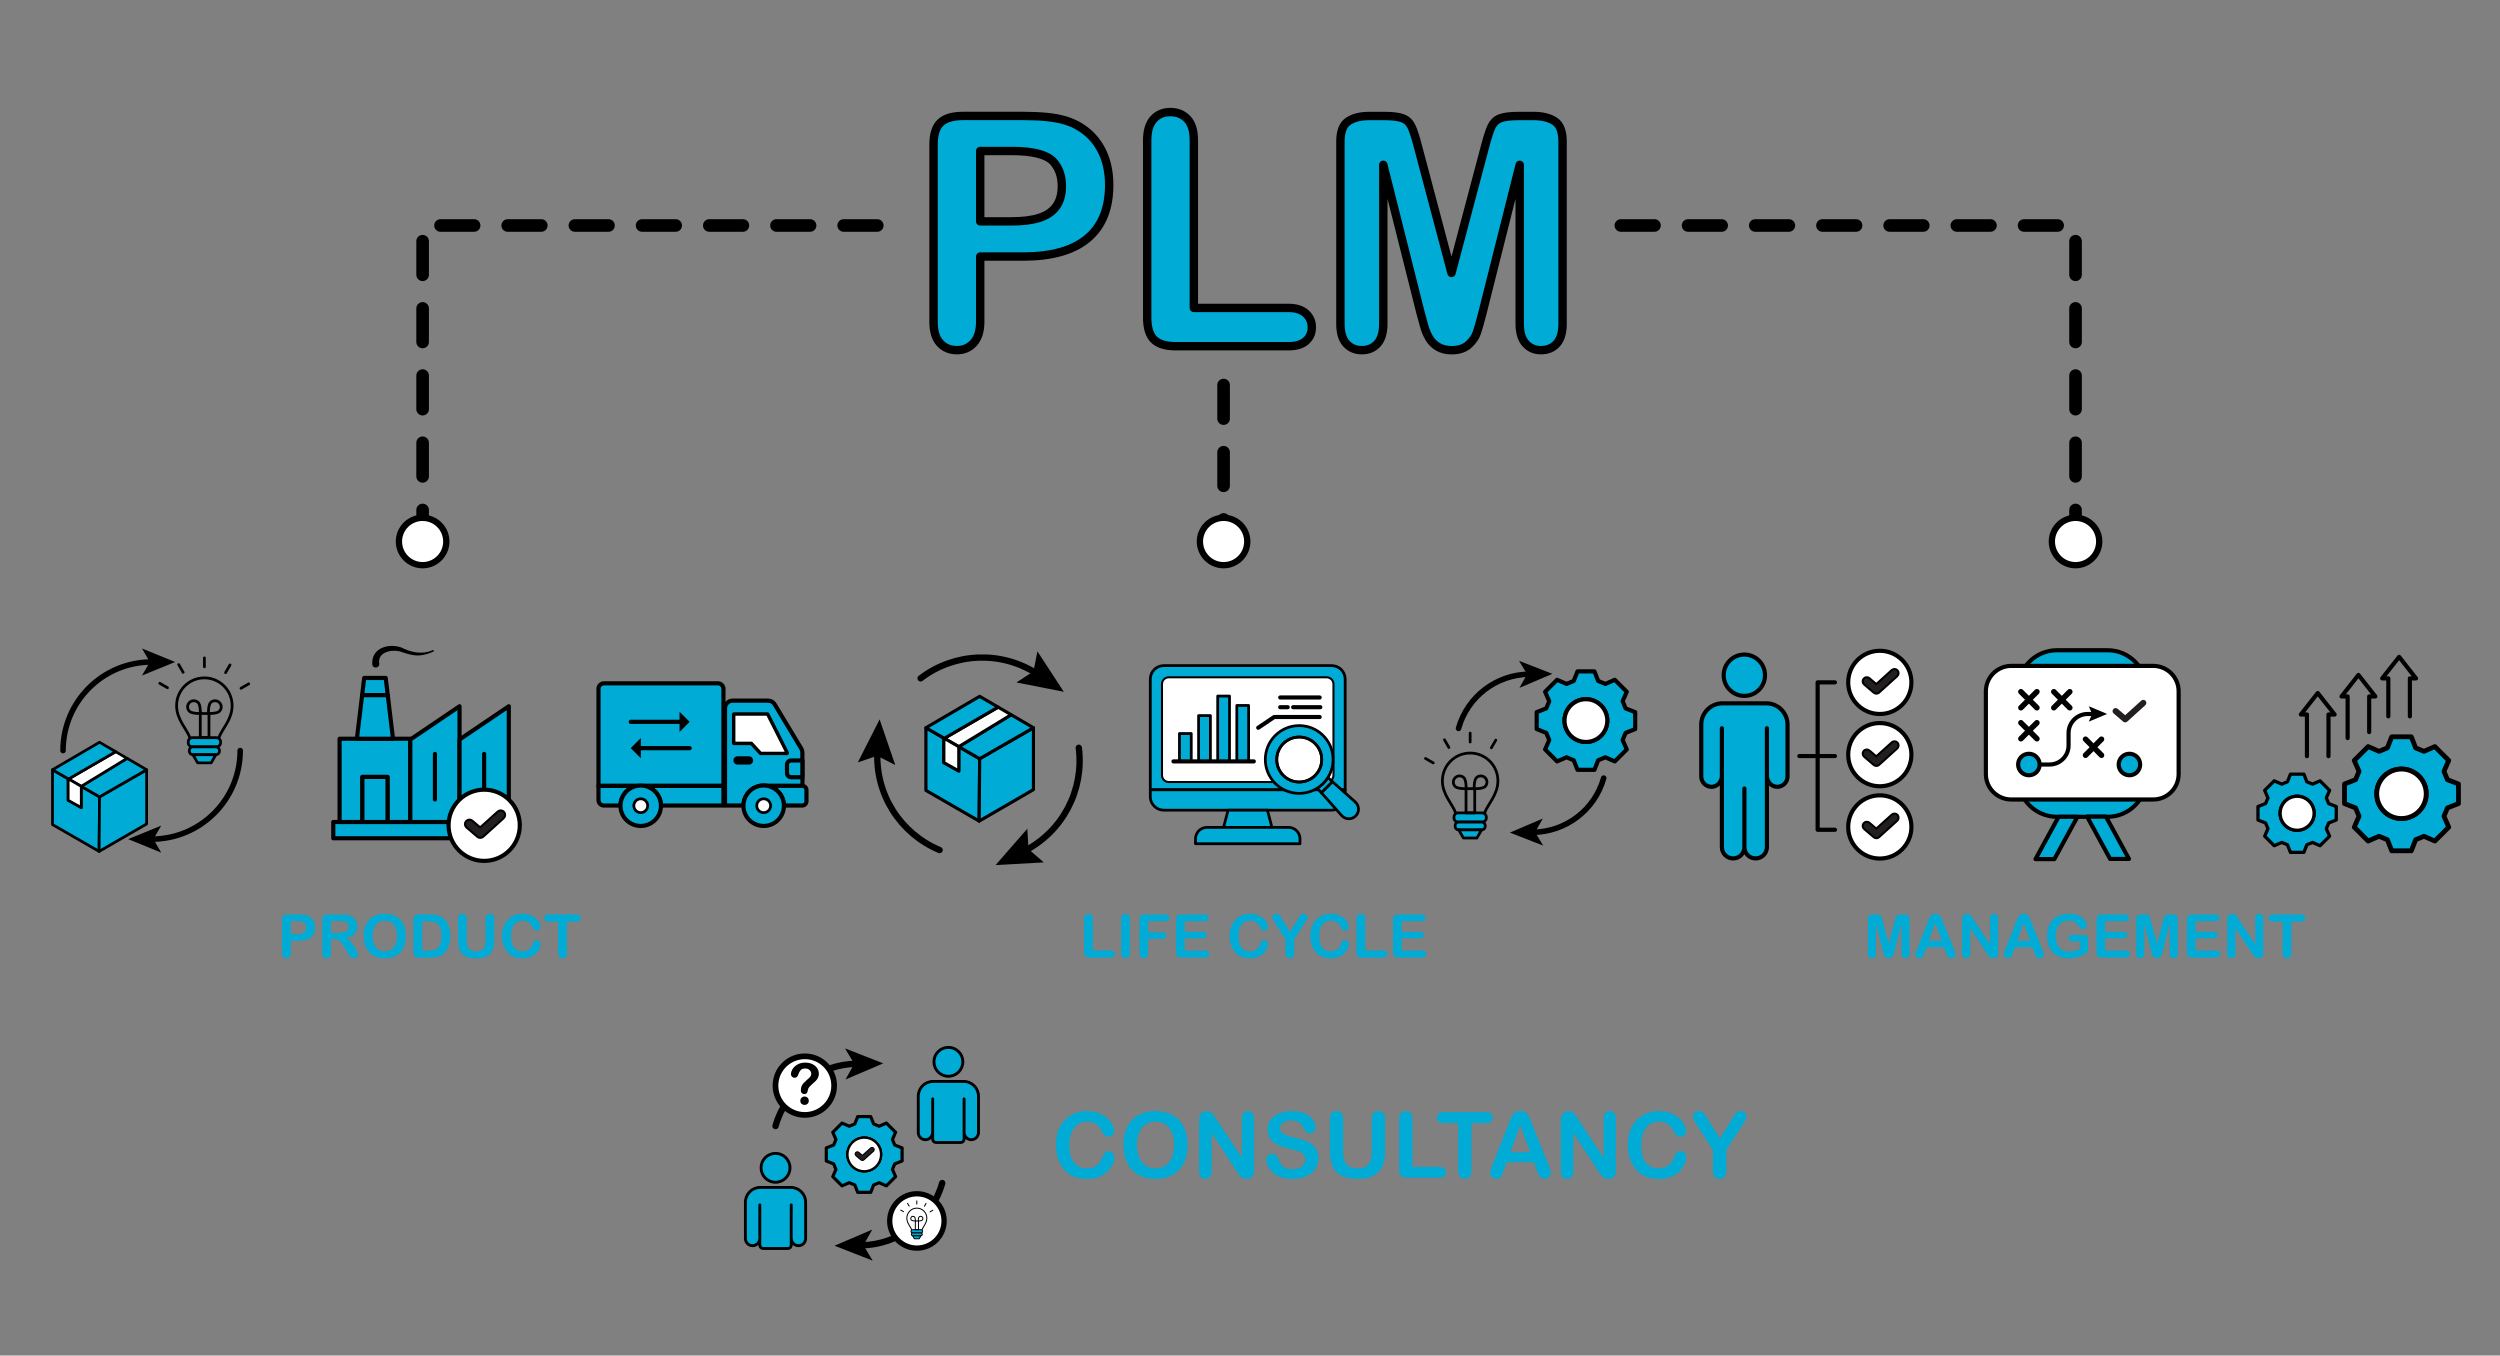 <?xml version="1.0" encoding="utf-8"?>
<!-- Generator: Adobe Illustrator 28.1.0, SVG Export Plug-In . SVG Version: 6.00 Build 0)  -->
<svg version="1.1" xmlns="http://www.w3.org/2000/svg" xmlns:xlink="http://www.w3.org/1999/xlink" x="0px" y="0px"
	 viewBox="0 0 595.28 322.77" style="enable-background:new 0 0 595.28 322.77;" xml:space="preserve">
<rect x="0" y="0" width="595.28" height="322.77" fill="#808080" stroke="none"/>
<style type="text/css">
	.st0{display:none;}
	.st1{fill:#00ABD6;stroke:#000000;stroke-width:0.66;stroke-linejoin:round;stroke-miterlimit:10;}
	.st2{fill:#FFFFFF;stroke:#000000;stroke-width:0.66;stroke-linejoin:round;stroke-miterlimit:10;}
	.st3{fill:none;stroke:#000000;stroke-width:1.32;stroke-linecap:round;stroke-linejoin:round;}
	.st4{fill:none;stroke:#000000;stroke-width:0.66;stroke-linecap:round;stroke-linejoin:round;stroke-miterlimit:10;}
	.st5{fill:#00ABD6;stroke:#000000;stroke-width:0.754;stroke-linejoin:round;stroke-miterlimit:10;}
	.st6{fill:#FFFFFF;stroke:#000000;stroke-width:0.754;stroke-linejoin:round;stroke-miterlimit:10;}
	.st7{fill:none;stroke:#000000;stroke-width:1.508;stroke-linecap:round;stroke-linejoin:round;}
	.st8{fill:#00ABD6;stroke:#000000;stroke-width:0.99;stroke-linecap:round;stroke-linejoin:round;stroke-miterlimit:10;}
	.st9{fill:#FFFFFF;stroke:#000000;stroke-width:0.99;stroke-linejoin:round;stroke-miterlimit:10;}
	.st10{fill:#231F20;}
	.st11{fill:#FFFFFF;stroke:#000000;stroke-width:0.66;stroke-linecap:round;stroke-linejoin:round;stroke-miterlimit:10;}
	.st12{fill:#FFFFFF;stroke:#000000;stroke-width:1.98;stroke-linecap:round;stroke-linejoin:round;stroke-miterlimit:10;}
	.st13{fill:#FFFFFF;}
	.st14{fill:none;stroke:#000000;stroke-width:0.99;stroke-linecap:round;stroke-linejoin:round;}
	.st15{fill:#FFFFFF;stroke:#000000;stroke-width:0.99;stroke-linecap:round;stroke-linejoin:round;stroke-miterlimit:10;}
	.st16{fill:#00ABD6;stroke:#000000;stroke-width:1.145;stroke-linecap:round;stroke-linejoin:round;stroke-miterlimit:10;}
	.st17{fill:#FFFFFF;stroke:#000000;stroke-width:1.145;stroke-linecap:round;stroke-linejoin:round;stroke-miterlimit:10;}
	.st18{fill:#00ABD6;stroke:#000000;stroke-width:0.787;stroke-linecap:round;stroke-linejoin:round;stroke-miterlimit:10;}
	.st19{fill:#FFFFFF;stroke:#000000;stroke-width:0.787;stroke-linecap:round;stroke-linejoin:round;stroke-miterlimit:10;}
	.st20{fill:none;stroke:#000000;stroke-width:0.99;stroke-linecap:round;stroke-linejoin:round;stroke-miterlimit:10;}
	.st21{fill:#FFFFFF;stroke:#000000;stroke-width:0.32;stroke-linejoin:round;stroke-miterlimit:10;}
	.st22{fill:none;stroke:#000000;stroke-width:0.66;stroke-linejoin:round;stroke-miterlimit:10;}
	.st23{fill:#00ABD6;stroke:#000000;stroke-width:0.66;stroke-linecap:round;stroke-linejoin:round;stroke-miterlimit:10;}
	.st24{fill:#00ABD6;stroke:#000000;stroke-width:0.99;stroke-linejoin:round;stroke-miterlimit:10;}
	.st25{fill:none;stroke:#000000;stroke-width:0.99;stroke-linejoin:round;}
	.st26{fill:none;stroke:#000000;stroke-width:1.32;stroke-linecap:round;stroke-linejoin:round;stroke-miterlimit:10;}
	.st27{fill:#00ABD6;stroke:#000000;stroke-width:2;stroke-linecap:round;stroke-linejoin:round;stroke-miterlimit:10;}
	.st28{fill:#00ABD6;}
	.st29{fill:none;stroke:#000000;stroke-width:3;stroke-linecap:round;stroke-linejoin:round;stroke-dasharray:8,8;}
	.st30{fill:none;stroke:#000000;stroke-width:1.279;stroke-linecap:round;stroke-linejoin:round;}
	.st31{fill:#00ABD6;stroke:#000000;stroke-width:0.971;stroke-linecap:round;stroke-linejoin:round;stroke-miterlimit:10;}
	.st32{fill:#FFFFFF;stroke:#000000;stroke-width:0.971;stroke-linecap:round;stroke-linejoin:round;stroke-miterlimit:10;}
	.st33{fill:#FFFFFF;stroke:#000000;stroke-width:0.526;stroke-linejoin:round;stroke-miterlimit:10;}
	.st34{fill:#FFFFFF;stroke:#000000;stroke-width:0.737;stroke-linejoin:round;stroke-miterlimit:10;}
	.st35{fill:none;stroke:#000000;stroke-width:1.516;stroke-linecap:round;stroke-linejoin:round;}
	.st36{fill:#00ABD6;stroke:#000000;stroke-width:0.691;stroke-linecap:round;stroke-linejoin:round;stroke-miterlimit:10;}
	.st37{fill:#00ABD6;stroke:#000000;stroke-width:0.76;stroke-linecap:round;stroke-linejoin:round;stroke-miterlimit:10;}
	.st38{fill:#FFFFFF;stroke:#000000;stroke-width:0.76;stroke-linecap:round;stroke-linejoin:round;stroke-miterlimit:10;}
	.st39{fill:#FFFFFF;stroke:#000000;stroke-width:0.525;stroke-linecap:round;stroke-linejoin:round;stroke-miterlimit:10;}
	.st40{fill:#FFFFFF;stroke:#000000;stroke-width:1.357;stroke-linecap:round;stroke-linejoin:round;stroke-miterlimit:10;}
	.st41{fill:#FFFFFF;stroke:#000000;stroke-width:1.259;stroke-linecap:round;stroke-linejoin:round;stroke-miterlimit:10;}
	.st42{fill:#00ABD6;stroke:#000000;stroke-width:0.238;stroke-linejoin:round;stroke-miterlimit:10;}
	.st43{fill:none;stroke:#000000;stroke-width:0.238;stroke-linecap:round;stroke-linejoin:round;stroke-miterlimit:10;}
</style>
<g id="Layer_1" class="st0">
</g>
<g id="Layer_2">
	<g>
		<g>
			<polygon class="st1" points="23.7,189.74 23.6,202.73 12.5,196.34 12.5,183.29 16.32,185.49 16.23,185.54 16.23,190.56 
				19.35,192.3 19.35,187.24 			"/>
			<polygon class="st1" points="34.91,183.29 34.91,196.19 23.6,202.73 23.7,189.74 			"/>
			<polygon class="st1" points="34.91,183.29 23.7,189.74 19.35,187.24 19.35,187.23 30.26,180.57 			"/>
			<polygon class="st2" points="30.26,180.57 19.35,187.23 19.35,187.24 16.32,185.49 27.54,178.99 			"/>
			<polygon class="st2" points="19.35,187.24 19.35,192.3 16.23,190.56 16.23,185.54 16.32,185.49 			"/>
			<polygon class="st1" points="27.54,178.99 16.32,185.49 12.5,183.29 23.7,176.74 			"/>
		</g>
		<g>
			<g>
				<g>
					<path class="st3" d="M57.19,178.72c0,11.65-9.44,21.09-21.09,21.09"/>
					<g>
						<polygon points="30.51,199.8 38.39,196.59 36.52,199.8 38.39,203.02 						"/>
					</g>
				</g>
			</g>
			<g>
				<g>
					<path class="st3" d="M15.01,178.72c0-11.65,9.44-21.09,21.09-21.09"/>
					<g>
						<polygon points="41.69,157.63 33.81,160.85 35.68,157.63 33.81,154.41 						"/>
					</g>
				</g>
			</g>
		</g>
		<g>
			<g>
				<path class="st1" d="M51.53,177.83h-5.72c-0.55,0-0.99-0.44-0.99-0.99v-0.2c0-0.55,0.44-0.99,0.99-0.99h5.72
					c0.55,0,0.99,0.44,0.99,0.99v0.2C52.52,177.39,52.08,177.83,51.53,177.83z"/>
				<path class="st1" d="M51.4,179.71h-5.47c-0.47,0-0.85-0.38-0.85-0.85v-0.17c0-0.47,0.38-0.85,0.85-0.85h5.47
					c0.47,0,0.85,0.38,0.85,0.85v0.17C52.26,179.33,51.88,179.71,51.4,179.71z"/>
				<polygon class="st1" points="50.28,181.64 47.06,181.64 45.95,179.71 51.39,179.71 				"/>
				<path class="st4" d="M52.11,175.65c0.75-2.08,3.16-4.31,3.16-7.63c0-3.65-2.96-6.61-6.61-6.61s-6.61,2.96-6.61,6.61
					c0,3.31,2.42,5.55,3.16,7.63"/>
				<rect x="47.69" y="169.89" class="st4" width="2.07" height="5.76"/>
				<path class="st4" d="M47.19,167.28c0.58,0.58,0.52,2.61,0.52,2.61s-2.03,0.06-2.61-0.52c-0.58-0.58-0.58-1.51,0-2.09
					C45.68,166.71,46.61,166.71,47.19,167.28z"/>
				<path class="st4" d="M50.15,167.28c-0.58,0.58-0.52,2.61-0.52,2.61s2.03,0.06,2.61-0.52c0.58-0.58,0.58-1.51,0-2.09
					C51.66,166.71,50.73,166.71,50.15,167.28z"/>
			</g>
			<line class="st4" x1="48.67" y1="158.77" x2="48.67" y2="156.65"/>
			<line class="st4" x1="43.61" y1="160.09" x2="42.55" y2="158.25"/>
			<line class="st4" x1="39.88" y1="163.76" x2="38.04" y2="162.7"/>
			<line class="st4" x1="57.39" y1="163.89" x2="59.22" y2="162.83"/>
			<line class="st4" x1="53.71" y1="160.16" x2="54.77" y2="158.33"/>
		</g>
	</g>
	<g>
		<g>
			<polygon class="st5" points="233.27,180.66 233.15,195.51 220.47,188.2 220.47,173.29 224.84,175.81 224.74,175.86 
				224.74,181.59 228.3,183.58 228.3,177.8 			"/>
			<polygon class="st5" points="246.07,173.29 246.07,188.02 233.15,195.51 233.27,180.66 			"/>
			<polygon class="st5" points="246.07,173.29 233.27,180.66 228.3,177.8 228.3,177.79 240.77,170.19 			"/>
			<polygon class="st6" points="240.77,170.19 228.3,177.79 228.3,177.8 224.84,175.81 237.66,168.38 			"/>
			<polygon class="st6" points="228.3,177.8 228.3,183.58 224.74,181.59 224.74,175.86 224.84,175.81 			"/>
			<polygon class="st5" points="237.66,168.38 224.84,175.81 220.47,173.29 233.27,165.81 			"/>
		</g>
		<g>
			<g>
				<g>
					<path class="st7" d="M219.21,161.52c7.99-6.12,19.31-6.77,28.12-0.83"/>
					<g>
						<polygon points="242.02,162.5 246.09,159.85 247.02,155.09 253.3,164.72 						"/>
					</g>
				</g>
			</g>
		</g>
		<g>
			<g>
				<g>
					<path class="st7" d="M256.87,178.05c1.3,9.98-3.79,20.11-13.34,24.77"/>
					<g>
						<polygon points="244.62,197.32 244.88,202.17 248.54,205.35 237.06,205.98 						"/>
					</g>
				</g>
			</g>
		</g>
		<g>
			<g>
				<g>
					<path class="st7" d="M223.73,202.4c-9.3-3.86-15.52-13.34-14.78-23.93"/>
					<g>
						<polygon points="213.17,182.16 208.84,179.96 204.25,181.54 209.45,171.29 						"/>
					</g>
				</g>
			</g>
		</g>
	</g>
	<g>
		<rect x="79.36" y="195.73" class="st8" width="42.53" height="3.87"/>
		<polygon class="st8" points="97.7,175.9 97.7,195.73 92.27,195.73 92.27,185 86.29,185 86.29,195.73 80.86,195.73 80.86,175.9 		
			"/>
		<polygon class="st8" points="97.7,195.73 109.42,195.73 109.42,168.17 97.7,176.09 		"/>
		<polygon class="st8" points="92.33,165.53 86.23,165.53 86.24,165.44 86.72,161.43 91.84,161.43 		"/>
		<polygon class="st8" points="93.58,175.9 84.98,175.9 86.23,165.53 92.33,165.53 		"/>
		<rect x="86.29" y="185" class="st8" width="5.98" height="10.73"/>
		<line class="st8" x1="103.56" y1="179.52" x2="103.56" y2="190.37"/>
		<polygon class="st8" points="109.42,195.73 121.15,195.73 121.15,168.17 109.42,176.09 		"/>
		<line class="st8" x1="115.28" y1="179.52" x2="115.28" y2="190.37"/>
		<g>
			<path d="M88.64,158.13c-0.21-3.81,3.77-4.99,6.84-3.99c2.49,1.24,4.99,1.78,7.61,0.67c0.2-0.08,0.34,0.24,0.14,0.33
				c-1.24,0.57-2.61,0.99-4.04,0.93c-1.42-0.05-2.8-0.57-4.01-0.97c-2.1-0.5-5.32,0.21-4.88,2.93
				C90.41,159.18,88.67,159.29,88.64,158.13L88.64,158.13z"/>
		</g>
		<g>
			<path class="st9" d="M115.29,188.03c-4.69,0-8.48,3.8-8.48,8.48c0,4.69,3.8,8.48,8.48,8.48c4.68,0,8.48-3.8,8.48-8.48
				C123.77,191.83,119.97,188.03,115.29,188.03z M119.76,194.65l-4.86,4.4c-0.16,0.14-0.36,0.21-0.55,0.21
				c-0.19,0-0.38-0.07-0.53-0.2l-2.57-2.2c-0.35-0.3-0.39-0.82-0.09-1.16c0.3-0.35,0.82-0.39,1.16-0.09l2.02,1.73l4.33-3.91
				c0.34-0.31,0.86-0.28,1.16,0.06C120.12,193.82,120.1,194.34,119.76,194.65z"/>
			<path class="st10" d="M119.76,194.65l-4.86,4.4c-0.16,0.14-0.36,0.21-0.55,0.21c-0.19,0-0.38-0.07-0.53-0.2l-2.57-2.2
				c-0.35-0.3-0.39-0.82-0.09-1.16c0.3-0.35,0.82-0.39,1.16-0.09l2.02,1.73l4.33-3.91c0.34-0.31,0.86-0.28,1.16,0.06
				C120.12,193.82,120.1,194.34,119.76,194.65z"/>
		</g>
	</g>
	<g>
		<path class="st8" d="M172.26,164.01v23.12h-29.75v-23.12c0-0.72,0.58-1.3,1.3-1.3h27.15C171.68,162.72,172.26,163.3,172.26,164.01
			z"/>
		<path class="st8" d="M151.63,187.13c-2.2,0.43-3.86,2.36-3.88,4.68h-3.94c-0.72,0-1.3-0.58-1.3-1.3v-3.38H151.63z"/>
		<path class="st8" d="M172.26,187.13v4.68h-14.87c-0.02-2.32-1.69-4.25-3.88-4.68H172.26z"/>
		<path class="st8" d="M191.06,181.07v-1.89c0-0.33-0.09-0.65-0.26-0.93l-6.34-10.54c-0.33-0.54-0.92-0.88-1.55-0.88h-8.46
			c-1,0-1.81,0.81-1.81,1.81v23.16h4.4c0.03-2.64,2.17-4.77,4.82-4.77c0.32,0,0.63,0.03,0.94,0.09h8.28v-2.06V181.07z
			 M181.14,179.32l-2.19-2.39h-4.17v-6.83h7.95l4.65,9.21H181.14z"/>
		<path class="st8" d="M192.03,188.13v2.67c0,0.55-0.45,1-1,1h-4.37c-0.02-2.32-1.68-4.25-3.88-4.68h8.25
			C191.59,187.13,192.03,187.58,192.03,188.13z"/>
		<polygon class="st11" points="187.38,179.32 181.14,179.32 178.95,176.93 174.78,176.93 174.78,170.1 182.73,170.1 		"/>
		<path class="st8" d="M191.06,181.07v4h-2.68c-0.55,0-0.99-0.45-0.99-0.99v-2.01c0-0.55,0.45-0.99,0.99-0.99H191.06z"/>
		<path class="st8" d="M186.66,191.81v0.05c0,2.66-2.15,4.81-4.82,4.81c-2.66,0-4.82-2.15-4.82-4.81v-0.05
			c0.03-2.64,2.17-4.77,4.82-4.77c0.32,0,0.63,0.03,0.94,0.09C184.98,187.56,186.64,189.49,186.66,191.81z"/>
		<circle class="st11" cx="181.84" cy="191.85" r="1.65"/>
		<path class="st8" d="M157.38,191.81v0.05c0,2.66-2.15,4.81-4.82,4.81c-2.66,0-4.82-2.15-4.82-4.81v-0.05
			c0.03-2.64,2.17-4.77,4.82-4.77c0.32,0,0.63,0.03,0.94,0.09C155.7,187.56,157.36,189.49,157.38,191.81z"/>
		<circle class="st11" cx="152.57" cy="191.85" r="1.65"/>
		<path class="st12" d="M175.62,181.07c1.96,0,2.71,0,2.71,0"/>
		<g>
			<g>
				<line class="st14" x1="150.18" y1="171.88" x2="162.13" y2="171.88"/>
				<g>
					<polygon points="161.81,169.48 161.81,174.29 164.21,171.88 					"/>
				</g>
			</g>
		</g>
		<g>
			<line class="st13" x1="164.21" y1="178.15" x2="150.18" y2="178.15"/>
			<g>
				<line class="st14" x1="164.21" y1="178.15" x2="152.26" y2="178.15"/>
				<g>
					<polygon points="152.59,180.55 152.59,175.74 150.18,178.15 					"/>
				</g>
			</g>
		</g>
	</g>
	<g>
		<g>
			<g>
				<g>
					<path class="st3" d="M347.29,173.44c2.17-7.71,9.13-12.79,16.75-12.9"/>
					<g>
						<polygon points="369.63,160.45 361.8,163.79 363.62,160.54 361.7,157.35 						"/>
					</g>
				</g>
			</g>
			<g>
				<g>
					<path class="st3" d="M381.86,185.27c-2.17,7.71-9.13,12.79-16.75,12.9"/>
					<g>
						<polygon points="359.52,198.25 367.35,194.91 365.53,198.16 367.45,201.35 						"/>
					</g>
				</g>
			</g>
		</g>
		<g>
			<g>
				<path class="st1" d="M352.92,195.74h-5.72c-0.55,0-0.99-0.44-0.99-0.99v-0.2c0-0.55,0.44-0.99,0.99-0.99h5.72
					c0.55,0,0.99,0.44,0.99,0.99v0.2C353.92,195.29,353.47,195.74,352.92,195.74z"/>
				<path class="st1" d="M352.8,197.61h-5.47c-0.47,0-0.85-0.38-0.85-0.85v-0.17c0-0.47,0.38-0.85,0.85-0.85h5.47
					c0.47,0,0.85,0.38,0.85,0.85v0.17C353.65,197.23,353.27,197.61,352.8,197.61z"/>
				<polygon class="st1" points="351.67,199.54 348.46,199.54 347.35,197.61 352.78,197.61 				"/>
				<path class="st4" d="M353.51,193.55c0.75-2.08,3.16-4.31,3.16-7.63c0-3.65-2.96-6.61-6.61-6.61s-6.61,2.96-6.61,6.61
					c0,3.31,2.42,5.55,3.16,7.63"/>
				<rect x="349.08" y="187.79" class="st4" width="2.07" height="5.76"/>
				<path class="st4" d="M348.58,185.19c0.58,0.58,0.52,2.61,0.52,2.61s-2.03,0.06-2.61-0.52s-0.58-1.51,0-2.09
					C347.07,184.61,348.01,184.61,348.58,185.19z"/>
				<path class="st4" d="M351.54,185.19c-0.58,0.58-0.52,2.61-0.52,2.61s2.03,0.06,2.61-0.52c0.58-0.58,0.58-1.51,0-2.09
					C353.05,184.61,352.12,184.61,351.54,185.19z"/>
			</g>
			<line class="st4" x1="350.06" y1="176.68" x2="350.06" y2="174.56"/>
			<line class="st4" x1="345" y1="177.99" x2="343.94" y2="176.15"/>
			<line class="st4" x1="341.27" y1="181.66" x2="339.43" y2="180.6"/>
			<line class="st4" x1="355.11" y1="178.07" x2="356.17" y2="176.23"/>
		</g>
		<path class="st8" d="M389.36,173.6v-4.03l-2.28-0.89l-0.71-1.72l0.98-2.24l-2.85-2.85l-2.24,0.98l-1.72-0.71l-0.89-2.28h-4.03
			l-0.9,2.28l-1.71,0.71l-2.25-0.98l-2.85,2.85l0.98,2.24l-0.71,1.72l-2.28,0.89v4.03l2.28,0.9l0.71,1.71l-0.98,2.24l2.85,2.85
			l2.25-0.98l1.71,0.71l0.9,2.28h4.03l0.89-2.28l1.72-0.71l2.24,0.98l2.85-2.85l-0.98-2.24l0.71-1.71L389.36,173.6z M377.62,176.67
			c-2.81,0-5.1-2.28-5.1-5.09s2.28-5.09,5.1-5.09c2.81,0,5.09,2.28,5.09,5.09S380.44,176.67,377.62,176.67z"/>
		<path class="st15" d="M382.72,171.58c0,2.81-2.28,5.09-5.09,5.09c-2.81,0-5.1-2.28-5.1-5.09s2.28-5.09,5.1-5.09
			C380.44,166.49,382.72,168.77,382.72,171.58z"/>
	</g>
	<g>
		<g>
			<path class="st16" d="M585.39,191.34v-4.66l-2.63-1.03l-0.82-1.98l1.13-2.6l-3.3-3.3l-2.6,1.13l-1.98-0.82l-1.03-2.64h-4.66
				l-1.04,2.64l-1.98,0.82l-2.6-1.13l-3.3,3.3l1.13,2.6l-0.82,1.98l-2.63,1.03v4.66l2.63,1.04l0.82,1.98l-1.13,2.6l3.3,3.3l2.6-1.13
				l1.98,0.82l1.04,2.64h4.66l1.03-2.64l1.98-0.82l2.6,1.13l3.3-3.3l-1.13-2.6l0.82-1.98L585.39,191.34z M571.82,194.89
				c-3.26,0-5.89-2.64-5.89-5.89c0-3.25,2.64-5.89,5.89-5.89c3.25,0,5.89,2.64,5.89,5.89C577.71,192.26,575.07,194.89,571.82,194.89
				z"/>
			<path class="st17" d="M577.71,189.01c0,3.25-2.64,5.89-5.89,5.89c-3.26,0-5.89-2.64-5.89-5.89c0-3.25,2.64-5.89,5.89-5.89
				C575.07,183.12,577.71,185.75,577.71,189.01z"/>
		</g>
		<g>
			<path class="st18" d="M556.29,195.25v-3.2l-1.81-0.71l-0.56-1.36l0.78-1.78l-2.27-2.27l-1.78,0.78l-1.36-0.56l-0.71-1.81h-3.2
				l-0.71,1.81l-1.36,0.56l-1.79-0.78l-2.27,2.27l0.78,1.78l-0.57,1.36l-1.81,0.71v3.2l1.81,0.71l0.57,1.36l-0.78,1.78l2.27,2.27
				l1.79-0.78l1.36,0.56l0.71,1.81h3.2l0.71-1.81l1.36-0.56l1.78,0.78l2.27-2.27l-0.78-1.78l0.56-1.36L556.29,195.25z
				 M546.97,197.69c-2.24,0-4.05-1.81-4.05-4.05c0-2.23,1.81-4.05,4.05-4.05c2.23,0,4.05,1.81,4.05,4.05
				C551.02,195.88,549.2,197.69,546.97,197.69z"/>
			<path class="st19" d="M551.02,193.65c0,2.23-1.81,4.05-4.05,4.05c-2.24,0-4.05-1.81-4.05-4.05c0-2.23,1.81-4.05,4.05-4.05
				C549.2,189.6,551.02,191.41,551.02,193.65z"/>
		</g>
		<polyline class="st20" points="554.44,180.05 554.44,170.13 555.9,170.13 551.88,165.02 547.86,170.13 549.31,170.13 
			549.31,180.05 		"/>
		<polyline class="st20" points="564.13,174.31 564.13,165.83 565.59,165.83 561.57,160.71 557.55,165.83 559,165.83 559,175.74 		
			"/>
		<polyline class="st20" points="573.82,170.57 573.82,161.53 575.28,161.53 571.26,156.41 567.23,161.53 568.69,161.53 
			568.69,170.57 		"/>
	</g>
	<g>
		<g>
			<path class="st8" d="M420.57,167.47c2.8,0,5.06,2.27,5.06,5.06v12.36c0,1.38-1.14,2.5-2.53,2.46c-1.31-0.04-2.38-1.25-2.38-2.56
				l0-11.38v28.31c0,1.48-1.2,2.68-2.68,2.68s-2.68-1.2-2.68-2.68v-13.97v13.97c0,1.48-1.2,2.68-2.68,2.68s-2.68-1.2-2.68-2.68
				v-28.31v11.38c0,1.31-1.07,2.52-2.38,2.56c-1.39,0.04-2.53-1.07-2.53-2.46v-12.36c0-2.8,2.27-5.06,5.06-5.06H420.57z"/>
			<circle class="st8" cx="415.35" cy="160.78" r="4.92"/>
		</g>
		<g>
			<g>
				<path class="st15" d="M447.61,154.96c-4.16,0-7.53,3.37-7.53,7.52c0,4.16,3.37,7.53,7.53,7.53c4.15,0,7.52-3.37,7.52-7.53
					C455.13,158.33,451.76,154.96,447.61,154.96z M451.58,160.83l-4.31,3.9c-0.14,0.13-0.32,0.19-0.49,0.19
					c-0.17,0-0.34-0.06-0.47-0.18l-2.28-1.95c-0.31-0.26-0.34-0.73-0.08-1.03c0.26-0.31,0.72-0.34,1.03-0.08l1.79,1.53l3.84-3.47
					c0.3-0.27,0.76-0.25,1.03,0.05C451.9,160.09,451.88,160.56,451.58,160.83z"/>
				<path class="st10" d="M451.58,160.83l-4.31,3.9c-0.14,0.13-0.32,0.19-0.49,0.19c-0.17,0-0.34-0.06-0.47-0.18l-2.28-1.95
					c-0.31-0.26-0.34-0.73-0.08-1.03c0.26-0.31,0.72-0.34,1.03-0.08l1.79,1.53l3.84-3.47c0.3-0.27,0.76-0.25,1.03,0.05
					C451.9,160.09,451.88,160.56,451.58,160.83z"/>
			</g>
			<g>
				<path class="st15" d="M447.61,172.17c-4.16,0-7.53,3.37-7.53,7.52c0,4.16,3.37,7.53,7.53,7.53c4.15,0,7.52-3.37,7.52-7.53
					C455.13,175.54,451.76,172.17,447.61,172.17z M451.58,178.04l-4.31,3.9c-0.14,0.13-0.32,0.19-0.49,0.19
					c-0.17,0-0.34-0.06-0.47-0.18l-2.28-1.95c-0.31-0.26-0.34-0.73-0.08-1.03c0.26-0.31,0.72-0.34,1.03-0.08l1.79,1.53l3.84-3.47
					c0.3-0.27,0.76-0.25,1.03,0.05C451.9,177.31,451.88,177.77,451.58,178.04z"/>
				<path class="st10" d="M451.58,178.04l-4.31,3.9c-0.14,0.13-0.32,0.19-0.49,0.19c-0.17,0-0.34-0.06-0.47-0.18l-2.28-1.95
					c-0.31-0.26-0.34-0.73-0.08-1.03c0.26-0.31,0.72-0.34,1.03-0.08l1.79,1.53l3.84-3.47c0.3-0.27,0.76-0.25,1.03,0.05
					C451.9,177.31,451.88,177.77,451.58,178.04z"/>
			</g>
			<g>
				<path class="st15" d="M447.61,189.38c-4.16,0-7.53,3.37-7.53,7.52c0,4.16,3.37,7.53,7.53,7.53c4.15,0,7.52-3.37,7.52-7.53
					C455.13,192.75,451.76,189.38,447.61,189.38z M451.58,195.25l-4.31,3.9c-0.14,0.13-0.32,0.19-0.49,0.19
					c-0.17,0-0.34-0.06-0.47-0.18l-2.28-1.95c-0.31-0.26-0.34-0.73-0.08-1.03c0.26-0.31,0.72-0.34,1.03-0.08l1.79,1.53l3.84-3.47
					c0.3-0.27,0.76-0.25,1.03,0.05C451.9,194.52,451.88,194.98,451.58,195.25z"/>
				<path class="st10" d="M451.58,195.25l-4.31,3.9c-0.14,0.13-0.32,0.19-0.49,0.19c-0.17,0-0.34-0.06-0.47-0.18l-2.28-1.95
					c-0.31-0.26-0.34-0.73-0.08-1.03c0.26-0.31,0.72-0.34,1.03-0.08l1.79,1.53l3.84-3.47c0.3-0.27,0.76-0.25,1.03,0.05
					C451.9,194.52,451.88,194.98,451.58,195.25z"/>
			</g>
			<polyline class="st20" points="436.92,162.48 432.8,162.48 432.8,197.58 436.92,197.58 			"/>
			<line class="st20" x1="428.45" y1="180.03" x2="436.92" y2="180.03"/>
		</g>
	</g>
	<g>
		<path class="st1" d="M317.08,158.49h-39.96c-1.78,0-3.22,1.44-3.22,3.22v26.35h46.4v-26.35
			C320.3,159.93,318.86,158.49,317.08,158.49z M317.43,184.6c0,0.85-0.69,1.53-1.54,1.53h-37.59c-0.84,0-1.53-0.69-1.53-1.53v-21.71
			c0-0.85,0.69-1.53,1.53-1.53h37.59c0.85,0,1.54,0.69,1.54,1.53V184.6z"/>
		<path class="st21" d="M317.43,162.89v21.71c0,0.85-0.69,1.53-1.54,1.53h-37.59c-0.84,0-1.53-0.69-1.53-1.53v-21.71
			c0-0.85,0.69-1.53,1.53-1.53h37.59C316.74,161.36,317.43,162.05,317.43,162.89z"/>
		<path class="st1" d="M320.3,188.06v1.63c0,1.78-1.44,3.22-3.22,3.22h-15.29h-9.37h-15.3c-1.78,0-3.22-1.44-3.22-3.22v-1.63H320.3z
			"/>
		<polygon class="st1" points="302.86,197.01 291.35,197.01 292.42,192.91 301.79,192.91 		"/>
		<path class="st1" d="M309.54,199.75v1.15h-24.88v-1.15c0-1.51,1.22-2.74,2.74-2.74h19.41
			C308.32,197.01,309.54,198.24,309.54,199.75z"/>
		<g>
			<path class="st1" d="M317.29,186.14l-2.64,2.64l-0.99-1.11c0.5-0.31,0.97-0.69,1.4-1.12c0.43-0.43,0.81-0.9,1.12-1.4
				L317.29,186.14z"/>
			<path class="st1" d="M322.8,194.29L322.8,194.29c-0.93,0.93-2.45,0.89-3.32-0.09l-4.83-5.42l2.64-2.64l5.42,4.83
				C323.69,191.85,323.73,193.36,322.8,194.29z"/>
			<path class="st1" d="M303.65,175.14c-3.15,3.15-3.15,8.26,0,11.41c2.72,2.72,6.89,3.09,10.01,1.12c0.5-0.31,0.97-0.69,1.4-1.12
				c0.43-0.43,0.81-0.9,1.12-1.4c1.97-3.12,1.6-7.29-1.12-10.01C311.91,171.99,306.8,171.99,303.65,175.14z M313.15,184.64
				c-2.09,2.09-5.48,2.09-7.57,0c-2.09-2.09-2.09-5.48,0-7.57c2.09-2.09,5.48-2.09,7.57,0
				C315.24,179.16,315.24,182.55,313.15,184.64z"/>
			<circle class="st22" cx="309.36" cy="180.85" r="5.36"/>
		</g>
		<rect x="280.84" y="174.66" class="st23" width="2.81" height="6.64"/>
		<rect x="285.4" y="170.39" class="st23" width="2.81" height="10.91"/>
		<rect x="289.95" y="165.74" class="st23" width="2.81" height="15.56"/>
		<rect x="294.5" y="167.98" class="st23" width="2.81" height="13.31"/>
		<line class="st8" x1="279.42" y1="181.3" x2="298.54" y2="181.3"/>
		<line class="st20" x1="304.84" y1="166.08" x2="314.22" y2="166.08"/>
		<line class="st20" x1="304.84" y1="168.39" x2="306.61" y2="168.39"/>
		<line class="st20" x1="307.92" y1="168.39" x2="314.38" y2="168.39"/>
		<polyline class="st20" points="314.22,170.73 303.4,170.73 299.6,173.28 		"/>
	</g>
	<g>
		<path class="st24" d="M501.83,194.49h-12.04c-5.11,0-9.26-4.15-9.26-9.26v-21.14c0-5.11,4.15-9.26,9.26-9.26h12.04
			c5.11,0,9.26,4.15,9.26,9.26v21.14C511.09,190.34,506.94,194.49,501.83,194.49z"/>
		<path class="st9" d="M512.71,190.37h-33.8c-3.34,0-6.05-2.71-6.05-6.05v-19.71c0-3.34,2.71-6.05,6.05-6.05h33.8
			c3.34,0,6.05,2.71,6.05,6.05v19.71C518.76,187.67,516.05,190.37,512.71,190.37z"/>
		<g>
			<polygon class="st24" points="490.17,194.49 484.68,204.56 489.17,204.56 494.66,194.49 			"/>
			<polygon class="st24" points="501.45,194.45 506.93,204.52 502.44,204.52 496.96,194.45 			"/>
		</g>
		<g>
			<path class="st10" d="M510.83,167.92l-4.31,3.9c-0.14,0.13-0.32,0.19-0.49,0.19c-0.17,0-0.34-0.06-0.47-0.18l-2.28-1.95
				c-0.31-0.26-0.34-0.73-0.08-1.03c0.26-0.31,0.72-0.34,1.03-0.08l1.79,1.53l3.84-3.47c0.3-0.27,0.76-0.25,1.03,0.05
				C511.15,167.19,511.13,167.65,510.83,167.92z"/>
			<circle class="st24" cx="483.1" cy="182.04" r="2.56"/>
			<circle class="st24" cx="507.04" cy="182.04" r="2.56"/>
			<g>
				<g>
					<path class="st25" d="M485.66,182.04h2.35c2.51,0,4.54-2.03,4.54-4.54v-2.95c0-2.51,2.03-4.54,4.54-4.54h1.67"/>
					<g>
						<polygon points="497.37,171.83 498.15,170 497.37,168.17 501.72,170 						"/>
					</g>
				</g>
			</g>
			<g>
				<line class="st26" x1="481.2" y1="164.71" x2="485.01" y2="168.52"/>
				<line class="st26" x1="485.01" y1="164.71" x2="481.2" y2="168.52"/>
			</g>
			<g>
				<line class="st26" x1="481.2" y1="172.1" x2="485.01" y2="175.9"/>
				<line class="st26" x1="485.01" y1="172.1" x2="481.2" y2="175.9"/>
			</g>
			<g>
				<line class="st26" x1="489.04" y1="164.71" x2="492.84" y2="168.52"/>
				<line class="st26" x1="492.84" y1="164.71" x2="489.04" y2="168.52"/>
			</g>
			<g>
				<line class="st26" x1="496.59" y1="176.02" x2="500.39" y2="179.83"/>
				<line class="st26" x1="500.39" y1="176.02" x2="496.59" y2="179.83"/>
			</g>
		</g>
	</g>
	<g>
		<path class="st27" d="M243.57,61.09H233.4v15.52c0,2.22-0.52,3.9-1.57,5.05c-1.05,1.15-2.37,1.72-3.97,1.72
			c-1.67,0-3.02-0.57-4.04-1.7c-1.02-1.13-1.53-2.8-1.53-4.99V34.42c0-2.44,0.56-4.19,1.68-5.24c1.12-1.05,2.9-1.57,5.35-1.57h14.25
			c4.21,0,7.46,0.32,9.73,0.97c2.24,0.62,4.18,1.66,5.82,3.1c1.63,1.45,2.87,3.22,3.72,5.31c0.85,2.09,1.27,4.45,1.27,7.07
			c0,5.59-1.72,9.82-5.16,12.7C255.51,59.65,250.38,61.09,243.57,61.09z M240.88,35.95h-7.48v16.76h7.48c2.62,0,4.81-0.27,6.56-0.82
			c1.76-0.55,3.1-1.45,4.02-2.69c0.92-1.25,1.38-2.88,1.38-4.9c0-2.42-0.71-4.39-2.13-5.91C249.12,36.77,245.84,35.95,240.88,35.95z
			"/>
		<path class="st27" d="M284.27,33.41v39.91h22.52c1.8,0,3.17,0.44,4.13,1.31c0.96,0.87,1.44,1.97,1.44,3.29
			c0,1.35-0.47,2.44-1.42,3.27c-0.95,0.83-2.33,1.25-4.15,1.25h-26.82c-2.42,0-4.16-0.54-5.22-1.61c-1.06-1.07-1.59-2.81-1.59-5.2
			V33.41c0-2.24,0.51-3.93,1.52-5.05c1.01-1.12,2.34-1.68,3.98-1.68c1.67,0,3.02,0.56,4.06,1.66
			C283.75,29.45,284.27,31.14,284.27,33.41z"/>
		<path class="st27" d="M338.17,74.18l-8.79-34.94V77.1c0,2.09-0.47,3.67-1.4,4.71c-0.94,1.05-2.18,1.57-3.72,1.57
			c-1.5,0-2.72-0.52-3.67-1.55c-0.95-1.04-1.42-2.61-1.42-4.73V33.71c0-2.39,0.62-4.01,1.87-4.84c1.25-0.84,2.93-1.25,5.05-1.25
			h3.44c2.07,0,3.57,0.19,4.51,0.56s1.63,1.05,2.08,2.02s0.96,2.56,1.53,4.75l7.97,30.04l7.97-30.04c0.57-2.19,1.08-3.78,1.53-4.75
			c0.45-0.97,1.14-1.65,2.08-2.02c0.93-0.37,2.44-0.56,4.51-0.56h3.44c2.12,0,3.8,0.42,5.05,1.25s1.87,2.45,1.87,4.84V77.1
			c0,2.09-0.47,3.67-1.4,4.71c-0.94,1.05-2.19,1.57-3.76,1.57c-1.47,0-2.68-0.52-3.63-1.57c-0.95-1.05-1.42-2.62-1.42-4.71V39.25
			l-8.79,34.94c-0.57,2.27-1.04,3.93-1.4,4.99c-0.36,1.06-1.03,2.03-2,2.9c-0.97,0.87-2.32,1.31-4.04,1.31
			c-1.3,0-2.39-0.28-3.29-0.84c-0.9-0.56-1.6-1.28-2.09-2.15c-0.5-0.87-0.89-1.84-1.18-2.9C338.77,76.43,338.47,75.33,338.17,74.18z
			"/>
	</g>
	<g>
		<g>
			<path class="st28" d="M71.16,224.01h-1.91v2.91c0,0.42-0.1,0.73-0.29,0.95c-0.2,0.21-0.44,0.32-0.74,0.32
				c-0.31,0-0.57-0.11-0.76-0.32c-0.19-0.21-0.29-0.52-0.29-0.94v-7.92c0-0.46,0.1-0.79,0.31-0.98c0.21-0.2,0.54-0.29,1-0.29h2.67
				c0.79,0,1.4,0.06,1.82,0.18c0.42,0.12,0.78,0.31,1.09,0.58c0.31,0.27,0.54,0.6,0.7,1c0.16,0.39,0.24,0.83,0.24,1.32
				c0,1.05-0.32,1.84-0.97,2.38C73.39,223.74,72.43,224.01,71.16,224.01z M70.65,219.3h-1.4v3.14h1.4c0.49,0,0.9-0.05,1.23-0.15
				c0.33-0.1,0.58-0.27,0.75-0.5s0.26-0.54,0.26-0.92c0-0.45-0.13-0.82-0.4-1.11C72.2,219.46,71.58,219.3,70.65,219.3z"/>
			<path class="st28" d="M79.54,223.62h-0.73v3.3c0,0.43-0.1,0.75-0.29,0.96c-0.19,0.21-0.44,0.31-0.75,0.31
				c-0.33,0-0.59-0.11-0.77-0.32s-0.27-0.53-0.27-0.95v-7.9c0-0.45,0.1-0.77,0.3-0.97c0.2-0.2,0.53-0.3,0.97-0.3h3.38
				c0.47,0,0.87,0.02,1.2,0.06c0.33,0.04,0.63,0.12,0.9,0.24c0.32,0.13,0.61,0.33,0.85,0.58s0.44,0.55,0.56,0.88
				c0.13,0.33,0.19,0.69,0.19,1.06c0,0.77-0.22,1.38-0.65,1.84s-1.09,0.78-1.97,0.97c0.37,0.2,0.72,0.49,1.06,0.87
				s0.64,0.79,0.9,1.22c0.26,0.43,0.47,0.82,0.62,1.17c0.15,0.35,0.22,0.59,0.22,0.72c0,0.14-0.04,0.27-0.13,0.4
				s-0.2,0.24-0.35,0.32s-0.32,0.12-0.52,0.12c-0.23,0-0.43-0.05-0.59-0.16c-0.16-0.11-0.3-0.25-0.41-0.42
				c-0.11-0.17-0.27-0.42-0.47-0.74l-0.83-1.39c-0.3-0.51-0.57-0.9-0.8-1.16c-0.24-0.27-0.48-0.45-0.72-0.55
				C80.21,223.67,79.91,223.62,79.54,223.62z M80.73,219.3h-1.92v2.82h1.86c0.5,0,0.92-0.04,1.26-0.13c0.34-0.09,0.6-0.23,0.78-0.44
				c0.18-0.21,0.27-0.49,0.27-0.86c0-0.29-0.07-0.54-0.22-0.75c-0.15-0.22-0.35-0.38-0.6-0.49C81.92,219.36,81.44,219.3,80.73,219.3
				z"/>
			<path class="st28" d="M91.58,217.57c1.06,0,1.98,0.22,2.74,0.65c0.76,0.43,1.34,1.05,1.73,1.84c0.39,0.8,0.59,1.73,0.59,2.81
				c0,0.79-0.11,1.52-0.32,2.16c-0.21,0.65-0.54,1.21-0.97,1.69c-0.43,0.48-0.96,0.84-1.58,1.09c-0.63,0.25-1.34,0.38-2.15,0.38
				c-0.8,0-1.52-0.13-2.16-0.39c-0.64-0.26-1.17-0.62-1.59-1.1c-0.42-0.47-0.75-1.04-0.96-1.7s-0.33-1.38-0.33-2.15
				c0-0.79,0.11-1.51,0.34-2.17c0.23-0.66,0.55-1.22,0.98-1.68c0.43-0.46,0.95-0.82,1.57-1.06C90.1,217.69,90.8,217.57,91.58,217.57
				z M94.54,222.85c0-0.75-0.12-1.4-0.36-1.95c-0.24-0.55-0.59-0.97-1.04-1.25s-0.97-0.42-1.55-0.42c-0.42,0-0.8,0.08-1.15,0.23
				c-0.35,0.16-0.66,0.38-0.91,0.68s-0.46,0.68-0.6,1.15s-0.22,0.99-0.22,1.57c0,0.58,0.07,1.11,0.22,1.58s0.35,0.86,0.62,1.17
				s0.58,0.54,0.92,0.7s0.73,0.23,1.15,0.23c0.53,0,1.02-0.13,1.47-0.4c0.45-0.27,0.8-0.68,1.06-1.23
				C94.41,224.35,94.54,223.66,94.54,222.85z"/>
			<path class="st28" d="M99.72,217.74h2.71c0.71,0,1.31,0.07,1.81,0.2s0.96,0.38,1.37,0.74c1.07,0.92,1.6,2.31,1.6,4.18
				c0,0.62-0.05,1.18-0.16,1.69c-0.11,0.51-0.27,0.97-0.5,1.38c-0.22,0.41-0.51,0.77-0.86,1.1c-0.28,0.25-0.58,0.45-0.9,0.6
				c-0.33,0.15-0.68,0.25-1.05,0.31c-0.38,0.06-0.8,0.09-1.27,0.09h-2.71c-0.38,0-0.66-0.06-0.85-0.17
				c-0.19-0.11-0.32-0.28-0.38-0.48c-0.06-0.21-0.09-0.48-0.09-0.81v-7.53c0-0.45,0.1-0.77,0.3-0.97
				C98.94,217.84,99.27,217.74,99.72,217.74z M100.52,219.39v6.97h1.58c0.35,0,0.62-0.01,0.81-0.03s0.4-0.07,0.61-0.14
				c0.21-0.07,0.39-0.18,0.55-0.31c0.7-0.59,1.04-1.6,1.04-3.04c0-1.01-0.15-1.77-0.46-2.28c-0.31-0.5-0.68-0.83-1.13-0.96
				c-0.45-0.14-0.99-0.21-1.63-0.21H100.52z"/>
			<path class="st28" d="M109.06,223.77v-4.94c0-0.42,0.09-0.74,0.28-0.95c0.19-0.21,0.44-0.32,0.75-0.32c0.32,0,0.58,0.1,0.77,0.32
				c0.19,0.21,0.28,0.53,0.28,0.95v5.05c0,0.57,0.06,1.05,0.19,1.44c0.13,0.39,0.36,0.68,0.68,0.9c0.33,0.21,0.78,0.32,1.37,0.32
				c0.81,0,1.39-0.22,1.72-0.65c0.34-0.43,0.5-1.09,0.5-1.96v-5.09c0-0.42,0.09-0.74,0.28-0.95c0.19-0.21,0.44-0.31,0.75-0.31
				s0.57,0.1,0.76,0.31s0.29,0.52,0.29,0.95v4.94c0,0.8-0.08,1.47-0.23,2.01c-0.16,0.54-0.45,1.01-0.89,1.42
				c-0.37,0.35-0.81,0.6-1.3,0.76c-0.5,0.16-1.07,0.24-1.74,0.24c-0.79,0-1.47-0.08-2.04-0.26c-0.57-0.17-1.03-0.43-1.39-0.79
				c-0.36-0.36-0.62-0.82-0.79-1.37C109.15,225.21,109.06,224.54,109.06,223.77z"/>
			<path class="st28" d="M128.7,224.77c0,0.33-0.08,0.68-0.24,1.06s-0.41,0.75-0.76,1.12c-0.35,0.37-0.79,0.66-1.32,0.89
				c-0.54,0.23-1.16,0.34-1.88,0.34c-0.54,0-1.03-0.05-1.48-0.15c-0.44-0.1-0.85-0.26-1.21-0.48c-0.36-0.22-0.69-0.5-1-0.86
				c-0.27-0.32-0.5-0.68-0.69-1.08c-0.19-0.4-0.33-0.83-0.43-1.28s-0.14-0.93-0.14-1.44c0-0.83,0.12-1.57,0.36-2.22
				c0.24-0.65,0.58-1.21,1.03-1.68s0.97-0.82,1.58-1.06s1.25-0.36,1.93-0.36c0.83,0,1.57,0.17,2.22,0.5
				c0.65,0.33,1.15,0.74,1.49,1.23c0.35,0.49,0.52,0.95,0.52,1.38c0,0.24-0.08,0.45-0.25,0.63c-0.17,0.18-0.37,0.27-0.61,0.27
				c-0.27,0-0.47-0.06-0.6-0.19c-0.13-0.13-0.28-0.34-0.44-0.65c-0.27-0.51-0.59-0.89-0.96-1.14c-0.37-0.25-0.82-0.38-1.36-0.38
				c-0.85,0-1.54,0.32-2.04,0.97s-0.76,1.57-0.76,2.77c0,0.8,0.11,1.46,0.34,1.99s0.54,0.93,0.95,1.19
				c0.41,0.26,0.89,0.39,1.44,0.39c0.6,0,1.1-0.15,1.52-0.45c0.41-0.3,0.73-0.73,0.94-1.31c0.09-0.27,0.2-0.49,0.33-0.66
				c0.13-0.17,0.34-0.25,0.63-0.25c0.25,0,0.46,0.09,0.64,0.26S128.7,224.51,128.7,224.77z"/>
			<path class="st28" d="M137.24,219.46h-2.27v7.46c0,0.43-0.1,0.75-0.29,0.96c-0.19,0.21-0.44,0.31-0.74,0.31
				c-0.31,0-0.56-0.11-0.75-0.32s-0.29-0.53-0.29-0.95v-7.46h-2.27c-0.35,0-0.62-0.08-0.79-0.23c-0.17-0.16-0.26-0.36-0.26-0.62
				c0-0.27,0.09-0.48,0.27-0.63c0.18-0.15,0.44-0.23,0.78-0.23h6.61c0.36,0,0.63,0.08,0.8,0.24c0.17,0.16,0.26,0.37,0.26,0.62
				s-0.09,0.46-0.27,0.62C137.86,219.38,137.6,219.46,137.24,219.46z"/>
		</g>
	</g>
	<g>
		<g>
			<path class="st28" d="M260.23,218.83v7.48h4.22c0.34,0,0.59,0.08,0.77,0.25c0.18,0.16,0.27,0.37,0.27,0.62
				c0,0.25-0.09,0.46-0.27,0.61c-0.18,0.16-0.44,0.24-0.78,0.24h-5.02c-0.45,0-0.78-0.1-0.98-0.3c-0.2-0.2-0.3-0.53-0.3-0.97v-7.91
				c0-0.42,0.09-0.74,0.28-0.95c0.19-0.21,0.44-0.32,0.75-0.32c0.31,0,0.57,0.1,0.76,0.31S260.23,218.4,260.23,218.83z"/>
			<path class="st28" d="M266.95,226.92v-8.09c0-0.42,0.1-0.74,0.29-0.95c0.19-0.21,0.44-0.32,0.74-0.32c0.31,0,0.57,0.1,0.76,0.31
				s0.29,0.52,0.29,0.95v8.09c0,0.42-0.1,0.74-0.29,0.95s-0.45,0.32-0.76,0.32c-0.3,0-0.55-0.11-0.74-0.32
				C267.04,227.66,266.95,227.34,266.95,226.92z"/>
			<path class="st28" d="M277.49,219.35h-4.1v2.63h3.43c0.32,0,0.55,0.07,0.71,0.21c0.16,0.14,0.23,0.33,0.23,0.57
				s-0.08,0.43-0.24,0.57c-0.16,0.14-0.39,0.21-0.71,0.21h-3.43v3.38c0,0.43-0.1,0.75-0.29,0.96s-0.44,0.31-0.75,0.31
				c-0.31,0-0.56-0.11-0.75-0.32s-0.29-0.53-0.29-0.95v-7.9c0-0.3,0.04-0.54,0.13-0.73c0.09-0.19,0.23-0.33,0.42-0.41
				c0.19-0.09,0.43-0.13,0.73-0.13h4.9c0.33,0,0.58,0.07,0.74,0.22s0.24,0.34,0.24,0.58c0,0.24-0.08,0.44-0.24,0.58
				S277.82,219.35,277.49,219.35z"/>
			<path class="st28" d="M286.79,219.35h-4.69v2.52h4.32c0.32,0,0.55,0.07,0.71,0.21c0.16,0.14,0.23,0.33,0.23,0.56
				s-0.08,0.42-0.23,0.57c-0.15,0.15-0.39,0.22-0.71,0.22h-4.32v2.92h4.85c0.33,0,0.57,0.08,0.74,0.23
				c0.17,0.15,0.25,0.35,0.25,0.61c0,0.24-0.08,0.44-0.25,0.59c-0.17,0.15-0.41,0.23-0.74,0.23h-5.65c-0.45,0-0.78-0.1-0.98-0.3
				c-0.2-0.2-0.3-0.53-0.3-0.97v-7.72c0-0.3,0.04-0.54,0.13-0.73c0.09-0.19,0.23-0.33,0.42-0.41c0.19-0.09,0.43-0.13,0.73-0.13h5.49
				c0.33,0,0.58,0.07,0.74,0.22s0.24,0.34,0.24,0.58c0,0.24-0.08,0.44-0.24,0.58S287.12,219.35,286.79,219.35z"/>
			<path class="st28" d="M301.93,224.77c0,0.33-0.08,0.68-0.24,1.06s-0.41,0.75-0.76,1.12c-0.35,0.37-0.79,0.66-1.32,0.89
				c-0.54,0.23-1.16,0.34-1.88,0.34c-0.54,0-1.03-0.05-1.48-0.15c-0.44-0.1-0.85-0.26-1.21-0.48c-0.36-0.22-0.69-0.5-1-0.86
				c-0.27-0.32-0.5-0.68-0.69-1.08c-0.19-0.4-0.33-0.83-0.43-1.28s-0.14-0.93-0.14-1.44c0-0.83,0.12-1.57,0.36-2.22
				c0.24-0.65,0.58-1.21,1.03-1.68s0.97-0.82,1.58-1.06s1.25-0.36,1.93-0.36c0.83,0,1.57,0.17,2.22,0.5
				c0.65,0.33,1.15,0.74,1.49,1.23c0.35,0.49,0.52,0.95,0.52,1.38c0,0.24-0.08,0.45-0.25,0.63c-0.17,0.18-0.37,0.27-0.61,0.27
				c-0.27,0-0.47-0.06-0.6-0.19c-0.13-0.13-0.28-0.34-0.44-0.65c-0.27-0.51-0.59-0.89-0.96-1.14c-0.37-0.25-0.82-0.38-1.36-0.38
				c-0.85,0-1.54,0.32-2.04,0.97s-0.76,1.57-0.76,2.77c0,0.8,0.11,1.46,0.34,1.99s0.54,0.93,0.95,1.19
				c0.41,0.26,0.89,0.39,1.44,0.39c0.6,0,1.1-0.15,1.52-0.45c0.41-0.3,0.72-0.73,0.94-1.31c0.09-0.27,0.2-0.49,0.33-0.66
				c0.13-0.17,0.34-0.25,0.63-0.25c0.25,0,0.46,0.09,0.64,0.26S301.93,224.51,301.93,224.77z"/>
			<path class="st28" d="M306.09,226.92v-3.26l-2.51-3.89c-0.22-0.35-0.38-0.62-0.47-0.82s-0.14-0.37-0.14-0.51
				c0-0.24,0.09-0.44,0.28-0.62s0.41-0.26,0.68-0.26c0.29,0,0.5,0.08,0.65,0.24c0.15,0.16,0.37,0.48,0.66,0.96l1.92,3.12l1.94-3.12
				c0.12-0.19,0.21-0.35,0.29-0.48s0.17-0.25,0.26-0.37s0.2-0.2,0.32-0.26c0.12-0.06,0.26-0.09,0.43-0.09
				c0.26,0,0.48,0.08,0.66,0.26c0.17,0.17,0.26,0.37,0.26,0.59c0,0.18-0.04,0.36-0.13,0.55c-0.09,0.18-0.24,0.43-0.46,0.76
				l-2.57,3.94v3.26c0,0.42-0.1,0.74-0.29,0.95s-0.45,0.32-0.75,0.32c-0.31,0-0.56-0.1-0.75-0.31S306.09,227.35,306.09,226.92z"/>
			<path class="st28" d="M321.16,224.77c0,0.33-0.08,0.68-0.24,1.06s-0.42,0.75-0.76,1.12c-0.35,0.37-0.79,0.66-1.32,0.89
				c-0.54,0.23-1.16,0.34-1.88,0.34c-0.54,0-1.04-0.05-1.48-0.15s-0.85-0.26-1.21-0.48c-0.36-0.22-0.69-0.5-1-0.86
				c-0.27-0.32-0.5-0.68-0.69-1.08c-0.19-0.4-0.33-0.83-0.43-1.28s-0.14-0.93-0.14-1.44c0-0.83,0.12-1.57,0.36-2.22
				s0.58-1.21,1.03-1.68s0.97-0.82,1.58-1.06s1.25-0.36,1.93-0.36c0.83,0,1.57,0.17,2.22,0.5c0.65,0.33,1.15,0.74,1.49,1.23
				c0.35,0.49,0.52,0.95,0.52,1.38c0,0.24-0.08,0.45-0.25,0.63c-0.17,0.18-0.37,0.27-0.61,0.27c-0.27,0-0.47-0.06-0.6-0.19
				s-0.28-0.34-0.45-0.65c-0.27-0.51-0.59-0.89-0.96-1.14c-0.37-0.25-0.82-0.38-1.36-0.38c-0.86,0-1.54,0.32-2.04,0.97
				s-0.76,1.57-0.76,2.77c0,0.8,0.11,1.46,0.34,1.99c0.22,0.53,0.54,0.93,0.95,1.19s0.89,0.39,1.44,0.39c0.6,0,1.1-0.15,1.52-0.45
				c0.41-0.3,0.73-0.73,0.94-1.31c0.09-0.27,0.2-0.49,0.33-0.66c0.13-0.17,0.34-0.25,0.63-0.25c0.25,0,0.46,0.09,0.64,0.26
				S321.16,224.51,321.16,224.77z"/>
			<path class="st28" d="M325.07,218.83v7.48h4.22c0.34,0,0.59,0.08,0.77,0.25c0.18,0.16,0.27,0.37,0.27,0.62
				c0,0.25-0.09,0.46-0.27,0.61c-0.18,0.16-0.44,0.24-0.78,0.24h-5.02c-0.45,0-0.78-0.1-0.98-0.3c-0.2-0.2-0.3-0.53-0.3-0.97v-7.91
				c0-0.42,0.09-0.74,0.28-0.95c0.19-0.21,0.44-0.32,0.75-0.32c0.31,0,0.57,0.1,0.76,0.31C324.97,218.09,325.07,218.4,325.07,218.83
				z"/>
			<path class="st28" d="M338.46,219.35h-4.69v2.52h4.32c0.32,0,0.55,0.07,0.71,0.21s0.23,0.33,0.23,0.56s-0.08,0.42-0.23,0.57
				c-0.15,0.15-0.39,0.22-0.71,0.22h-4.32v2.92h4.85c0.33,0,0.57,0.08,0.74,0.23c0.17,0.15,0.25,0.35,0.25,0.61
				c0,0.24-0.08,0.44-0.25,0.59c-0.17,0.15-0.41,0.23-0.74,0.23h-5.65c-0.45,0-0.78-0.1-0.98-0.3c-0.2-0.2-0.3-0.53-0.3-0.97v-7.72
				c0-0.3,0.04-0.54,0.13-0.73s0.23-0.33,0.42-0.41c0.19-0.09,0.43-0.13,0.72-0.13h5.49c0.33,0,0.58,0.07,0.74,0.22
				s0.24,0.34,0.24,0.58c0,0.24-0.08,0.44-0.24,0.58S338.8,219.35,338.46,219.35z"/>
		</g>
	</g>
	<g>
		<g>
			<path class="st28" d="M448.35,226.46l-1.65-6.54v7.09c0,0.39-0.09,0.69-0.26,0.88s-0.41,0.29-0.7,0.29
				c-0.28,0-0.51-0.1-0.69-0.29c-0.18-0.19-0.27-0.49-0.27-0.89v-8.13c0-0.45,0.12-0.75,0.35-0.91s0.55-0.23,0.95-0.23h0.64
				c0.39,0,0.67,0.04,0.84,0.1c0.18,0.07,0.3,0.2,0.39,0.38c0.08,0.18,0.18,0.48,0.29,0.89l1.49,5.63l1.49-5.63
				c0.11-0.41,0.2-0.71,0.29-0.89c0.08-0.18,0.21-0.31,0.39-0.38c0.17-0.07,0.46-0.1,0.84-0.1h0.64c0.4,0,0.71,0.08,0.95,0.23
				s0.35,0.46,0.35,0.91v8.13c0,0.39-0.09,0.69-0.26,0.88s-0.41,0.29-0.7,0.29c-0.28,0-0.5-0.1-0.68-0.29s-0.27-0.49-0.27-0.88
				v-7.09l-1.65,6.54c-0.11,0.42-0.19,0.74-0.26,0.93c-0.07,0.2-0.19,0.38-0.38,0.54c-0.18,0.16-0.43,0.25-0.76,0.25
				c-0.24,0-0.45-0.05-0.62-0.16c-0.17-0.1-0.3-0.24-0.39-0.4c-0.09-0.16-0.17-0.34-0.22-0.54
				C448.46,226.89,448.4,226.68,448.35,226.46z"/>
			<path class="st28" d="M463.4,226.85l-0.49-1.29h-4.17l-0.49,1.32c-0.19,0.51-0.35,0.86-0.49,1.04s-0.36,0.27-0.67,0.27
				c-0.26,0-0.49-0.1-0.69-0.29c-0.2-0.19-0.3-0.41-0.3-0.65c0-0.14,0.02-0.28,0.07-0.43c0.05-0.15,0.12-0.36,0.23-0.62l2.63-6.67
				c0.07-0.19,0.16-0.42,0.27-0.69s0.22-0.49,0.34-0.67s0.28-0.32,0.47-0.43c0.19-0.11,0.43-0.17,0.72-0.17
				c0.29,0,0.53,0.06,0.73,0.17c0.19,0.11,0.35,0.25,0.47,0.42s0.22,0.36,0.3,0.56c0.08,0.2,0.19,0.46,0.31,0.8l2.68,6.63
				c0.21,0.5,0.32,0.87,0.32,1.1c0,0.24-0.1,0.46-0.3,0.66c-0.2,0.2-0.44,0.3-0.72,0.3c-0.16,0-0.3-0.03-0.42-0.09
				c-0.12-0.06-0.21-0.14-0.29-0.24s-0.17-0.25-0.26-0.46C463.55,227.19,463.47,227.01,463.4,226.85z M459.28,224h3.07l-1.55-4.24
				L459.28,224z"/>
			<path class="st28" d="M469.86,218.81l4,6.05v-6.11c0-0.4,0.08-0.69,0.26-0.89c0.17-0.2,0.4-0.3,0.69-0.3c0.3,0,0.54,0.1,0.71,0.3
				c0.17,0.2,0.26,0.5,0.26,0.89v8.08c0,0.9-0.37,1.35-1.12,1.35c-0.19,0-0.35-0.03-0.5-0.08s-0.29-0.14-0.42-0.26
				c-0.13-0.12-0.25-0.25-0.36-0.41c-0.11-0.16-0.22-0.32-0.34-0.48l-3.9-5.98V227c0,0.39-0.09,0.69-0.27,0.89
				c-0.18,0.2-0.42,0.3-0.7,0.3c-0.29,0-0.53-0.1-0.71-0.3c-0.18-0.2-0.27-0.5-0.27-0.89v-7.92c0-0.34,0.04-0.6,0.11-0.79
				c0.09-0.21,0.24-0.38,0.44-0.51c0.21-0.13,0.43-0.2,0.67-0.2c0.19,0,0.35,0.03,0.48,0.09c0.13,0.06,0.25,0.14,0.35,0.25
				s0.2,0.24,0.31,0.4C469.64,218.47,469.75,218.64,469.86,218.81z"/>
			<path class="st28" d="M484.44,226.85l-0.49-1.29h-4.18l-0.49,1.32c-0.19,0.51-0.36,0.86-0.49,1.04
				c-0.14,0.18-0.36,0.27-0.67,0.27c-0.26,0-0.49-0.1-0.69-0.29c-0.2-0.19-0.3-0.41-0.3-0.65c0-0.14,0.02-0.28,0.07-0.43
				c0.05-0.15,0.12-0.36,0.23-0.62l2.63-6.67c0.08-0.19,0.17-0.42,0.27-0.69c0.11-0.27,0.22-0.49,0.34-0.67s0.28-0.32,0.47-0.43
				c0.19-0.11,0.43-0.17,0.72-0.17c0.29,0,0.53,0.06,0.72,0.17c0.19,0.11,0.35,0.25,0.47,0.42s0.22,0.36,0.3,0.56
				c0.08,0.2,0.19,0.46,0.31,0.8l2.68,6.63c0.21,0.5,0.31,0.87,0.31,1.1c0,0.24-0.1,0.46-0.3,0.66c-0.2,0.2-0.44,0.3-0.72,0.3
				c-0.16,0-0.3-0.03-0.42-0.09c-0.12-0.06-0.21-0.14-0.29-0.24c-0.08-0.1-0.16-0.25-0.25-0.46
				C484.58,227.19,484.5,227.01,484.44,226.85z M480.32,224h3.07l-1.55-4.24L480.32,224z"/>
			<path class="st28" d="M497.21,223.84v1.97c0,0.26-0.03,0.47-0.08,0.63c-0.05,0.16-0.15,0.3-0.28,0.42
				c-0.14,0.13-0.31,0.25-0.53,0.37c-0.62,0.34-1.22,0.58-1.79,0.74c-0.57,0.15-1.2,0.23-1.88,0.23c-0.79,0-1.51-0.12-2.16-0.36
				c-0.65-0.24-1.2-0.6-1.66-1.06c-0.46-0.46-0.81-1.02-1.05-1.68c-0.25-0.66-0.37-1.39-0.37-2.21c0-0.8,0.12-1.53,0.36-2.19
				s0.59-1.23,1.05-1.69c0.46-0.46,1.03-0.82,1.69-1.06s1.42-0.37,2.26-0.37c0.69,0,1.3,0.09,1.84,0.28s0.96,0.42,1.3,0.7
				c0.33,0.28,0.58,0.58,0.75,0.89c0.17,0.31,0.25,0.59,0.25,0.83c0,0.26-0.1,0.49-0.29,0.67c-0.19,0.18-0.43,0.28-0.7,0.28
				c-0.15,0-0.29-0.04-0.43-0.11c-0.14-0.07-0.25-0.17-0.35-0.29c-0.26-0.4-0.47-0.71-0.65-0.91c-0.18-0.21-0.42-0.38-0.72-0.52
				c-0.3-0.14-0.69-0.21-1.15-0.21c-0.48,0-0.91,0.08-1.29,0.25c-0.38,0.17-0.7,0.41-0.97,0.72s-0.47,0.7-0.62,1.16
				c-0.14,0.46-0.21,0.96-0.21,1.52c0,1.21,0.28,2.13,0.83,2.78c0.55,0.65,1.33,0.97,2.32,0.97c0.48,0,0.93-0.06,1.36-0.19
				s0.85-0.31,1.29-0.54v-1.67h-1.61c-0.39,0-0.68-0.06-0.88-0.17c-0.2-0.12-0.3-0.32-0.3-0.6c0-0.23,0.08-0.42,0.25-0.57
				s0.39-0.22,0.68-0.22h2.36c0.29,0,0.54,0.03,0.74,0.08c0.2,0.05,0.36,0.17,0.49,0.34C497.15,223.22,497.21,223.48,497.21,223.84z
				"/>
			<path class="st28" d="M505.96,219.35h-4.69v2.52h4.32c0.32,0,0.55,0.07,0.71,0.21c0.16,0.14,0.23,0.33,0.23,0.56
				s-0.08,0.42-0.23,0.57c-0.15,0.15-0.39,0.22-0.71,0.22h-4.32v2.92h4.85c0.33,0,0.57,0.08,0.74,0.23
				c0.17,0.15,0.25,0.35,0.25,0.61c0,0.24-0.08,0.44-0.25,0.59c-0.17,0.15-0.41,0.23-0.74,0.23h-5.65c-0.45,0-0.78-0.1-0.98-0.3
				c-0.2-0.2-0.3-0.53-0.3-0.97v-7.72c0-0.3,0.04-0.54,0.13-0.73c0.09-0.19,0.23-0.33,0.42-0.41c0.19-0.09,0.43-0.13,0.73-0.13h5.49
				c0.33,0,0.58,0.07,0.74,0.22c0.16,0.15,0.24,0.34,0.24,0.58c0,0.24-0.08,0.44-0.24,0.58
				C506.54,219.27,506.29,219.35,505.96,219.35z"/>
			<path class="st28" d="M512.23,226.46l-1.65-6.54v7.09c0,0.39-0.09,0.69-0.26,0.88c-0.17,0.2-0.41,0.29-0.7,0.29
				c-0.28,0-0.51-0.1-0.69-0.29c-0.18-0.19-0.27-0.49-0.27-0.89v-8.13c0-0.45,0.12-0.75,0.35-0.91c0.23-0.16,0.55-0.23,0.95-0.23
				h0.64c0.39,0,0.67,0.04,0.84,0.1c0.17,0.07,0.3,0.2,0.39,0.38c0.08,0.18,0.18,0.48,0.29,0.89l1.49,5.63l1.49-5.63
				c0.11-0.41,0.2-0.71,0.29-0.89c0.08-0.18,0.21-0.31,0.39-0.38c0.17-0.07,0.46-0.1,0.84-0.1h0.64c0.4,0,0.71,0.08,0.95,0.23
				c0.23,0.16,0.35,0.46,0.35,0.91v8.13c0,0.39-0.09,0.69-0.26,0.88c-0.17,0.2-0.41,0.29-0.7,0.29c-0.28,0-0.5-0.1-0.68-0.29
				c-0.18-0.2-0.27-0.49-0.27-0.88v-7.09l-1.65,6.54c-0.11,0.42-0.2,0.74-0.26,0.93c-0.07,0.2-0.19,0.38-0.38,0.54
				c-0.18,0.16-0.43,0.25-0.76,0.25c-0.24,0-0.45-0.05-0.62-0.16c-0.17-0.1-0.3-0.24-0.39-0.4c-0.09-0.16-0.17-0.34-0.22-0.54
				C512.34,226.89,512.29,226.68,512.23,226.46z"/>
			<path class="st28" d="M527.48,219.35h-4.69v2.52h4.32c0.32,0,0.55,0.07,0.71,0.21s0.23,0.33,0.23,0.56s-0.08,0.42-0.23,0.57
				c-0.15,0.15-0.39,0.22-0.71,0.22h-4.32v2.92h4.85c0.33,0,0.57,0.08,0.74,0.23c0.17,0.15,0.25,0.35,0.25,0.61
				c0,0.24-0.08,0.44-0.25,0.59c-0.17,0.15-0.41,0.23-0.74,0.23h-5.65c-0.45,0-0.78-0.1-0.98-0.3c-0.2-0.2-0.3-0.53-0.3-0.97v-7.72
				c0-0.3,0.04-0.54,0.13-0.73c0.09-0.19,0.23-0.33,0.42-0.41c0.19-0.09,0.43-0.13,0.72-0.13h5.49c0.33,0,0.58,0.07,0.74,0.22
				c0.16,0.15,0.24,0.34,0.24,0.58c0,0.24-0.08,0.44-0.24,0.58C528.06,219.27,527.81,219.35,527.48,219.35z"/>
			<path class="st28" d="M533,218.81l4,6.05v-6.11c0-0.4,0.08-0.69,0.26-0.89c0.17-0.2,0.4-0.3,0.69-0.3c0.3,0,0.53,0.1,0.71,0.3
				c0.17,0.2,0.26,0.5,0.26,0.89v8.08c0,0.9-0.37,1.35-1.12,1.35c-0.19,0-0.36-0.03-0.5-0.08s-0.29-0.14-0.42-0.26
				c-0.13-0.12-0.25-0.25-0.36-0.41c-0.11-0.16-0.22-0.32-0.34-0.48l-3.9-5.98V227c0,0.39-0.09,0.69-0.27,0.89
				c-0.18,0.2-0.42,0.3-0.7,0.3c-0.29,0-0.53-0.1-0.71-0.3c-0.18-0.2-0.27-0.5-0.27-0.89v-7.92c0-0.34,0.04-0.6,0.11-0.79
				c0.09-0.21,0.24-0.38,0.44-0.51c0.21-0.13,0.43-0.2,0.67-0.2c0.19,0,0.35,0.03,0.48,0.09c0.13,0.06,0.25,0.14,0.35,0.25
				s0.2,0.24,0.31,0.4C532.78,218.47,532.88,218.64,533,218.81z"/>
			<path class="st28" d="M547.86,219.46h-2.27v7.46c0,0.43-0.1,0.75-0.29,0.96c-0.19,0.21-0.44,0.31-0.74,0.31
				c-0.31,0-0.56-0.11-0.75-0.32c-0.19-0.21-0.29-0.53-0.29-0.95v-7.46h-2.27c-0.36,0-0.62-0.08-0.79-0.23s-0.26-0.36-0.26-0.62
				c0-0.27,0.09-0.48,0.27-0.63c0.18-0.15,0.44-0.23,0.78-0.23h6.61c0.36,0,0.63,0.08,0.8,0.24c0.17,0.16,0.26,0.37,0.26,0.62
				s-0.09,0.46-0.27,0.62S548.21,219.46,547.86,219.46z"/>
		</g>
	</g>
	<g>
		<g>
			<polyline class="st29" points="208.89,53.69 100.63,53.69 100.63,129.26 			"/>
			<g>
				<g>
					<path class="st13" d="M94.99,128.94c0,3.11,2.53,5.64,5.64,5.64c3.11,0,5.64-2.53,5.64-5.64c0-3.11-2.53-5.64-5.64-5.64
						C97.52,123.3,94.99,125.83,94.99,128.94z"/>
					<path d="M94.24,128.94c0-3.52,2.87-6.39,6.39-6.39c3.52,0,6.39,2.87,6.39,6.39c0,3.52-2.87,6.39-6.39,6.39
						C97.11,135.33,94.24,132.46,94.24,128.94C94.24,125.42,94.24,132.46,94.24,128.94z M105.52,128.94c0-2.7-2.19-4.89-4.89-4.89
						c-2.7,0-4.89,2.19-4.89,4.89c0,2.7,2.19,4.89,4.89,4.89C103.33,133.83,105.52,131.64,105.52,128.94
						C105.52,126.24,105.52,131.64,105.52,128.94z"/>
				</g>
			</g>
		</g>
	</g>
	<g>
		<g>
			<polyline class="st29" points="385.95,53.69 494.21,53.69 494.21,129.26 			"/>
			<g>
				<g>
					<path class="st13" d="M488.57,128.94c0,3.11,2.53,5.64,5.64,5.64s5.64-2.53,5.64-5.64c0-3.11-2.53-5.64-5.64-5.64
						S488.57,125.83,488.57,128.94z"/>
					<path d="M487.82,128.94c0-3.52,2.87-6.39,6.39-6.39s6.39,2.87,6.39,6.39c0,3.52-2.87,6.39-6.39,6.39
						S487.82,132.46,487.82,128.94C487.82,125.42,487.82,132.46,487.82,128.94z M499.1,128.94c0-2.7-2.19-4.89-4.89-4.89
						s-4.89,2.19-4.89,4.89c0,2.7,2.19,4.89,4.89,4.89S499.1,131.64,499.1,128.94C499.1,126.24,499.1,131.64,499.1,128.94z"/>
				</g>
			</g>
		</g>
	</g>
	<g>
		<g>
			<line class="st29" x1="291.35" y1="91.68" x2="291.35" y2="129.26"/>
			<g>
				<g>
					<path class="st13" d="M285.71,128.94c0,3.11,2.53,5.64,5.64,5.64s5.64-2.53,5.64-5.64c0-3.11-2.53-5.64-5.64-5.64
						S285.71,125.83,285.71,128.94z"/>
					<path d="M284.96,128.94c0-3.52,2.87-6.39,6.39-6.39s6.39,2.87,6.39,6.39c0,3.52-2.87,6.39-6.39,6.39
						S284.96,132.46,284.96,128.94C284.96,125.42,284.96,132.46,284.96,128.94z M296.24,128.94c0-2.7-2.19-4.89-4.89-4.89
						s-4.89,2.19-4.89,4.89c0,2.7,2.19,4.89,4.89,4.89S296.24,131.64,296.24,128.94C296.24,126.24,296.24,131.64,296.24,128.94z"/>
				</g>
			</g>
		</g>
	</g>
	<g>
		<g>
			<g>
				<path class="st28" d="M265.36,275.51c0,0.5-0.12,1.04-0.37,1.61s-0.63,1.15-1.16,1.71c-0.53,0.56-1.2,1.01-2.01,1.36
					c-0.82,0.35-1.77,0.52-2.86,0.52c-0.82,0-1.57-0.08-2.25-0.23c-0.67-0.16-1.29-0.4-1.84-0.73c-0.55-0.33-1.06-0.76-1.52-1.3
					c-0.41-0.49-0.76-1.04-1.06-1.65c-0.29-0.61-0.51-1.26-0.66-1.95c-0.15-0.69-0.22-1.42-0.22-2.2c0-1.26,0.18-2.38,0.55-3.38
					s0.89-1.85,1.57-2.55c0.68-0.71,1.48-1.25,2.4-1.61s1.89-0.55,2.93-0.55c1.26,0,2.39,0.25,3.38,0.76
					c0.99,0.5,1.74,1.13,2.27,1.87c0.53,0.74,0.79,1.44,0.79,2.1c0,0.36-0.13,0.68-0.38,0.96c-0.26,0.28-0.56,0.42-0.93,0.42
					c-0.41,0-0.71-0.1-0.91-0.29c-0.2-0.19-0.43-0.52-0.68-0.99c-0.41-0.77-0.9-1.35-1.45-1.74c-0.56-0.38-1.25-0.58-2.06-0.58
					c-1.3,0-2.34,0.49-3.11,1.48c-0.77,0.99-1.16,2.39-1.16,4.21c0,1.21,0.17,2.23,0.51,3.03c0.34,0.81,0.82,1.41,1.45,1.81
					c0.63,0.4,1.36,0.6,2.2,0.6c0.91,0,1.68-0.23,2.31-0.68c0.63-0.45,1.1-1.11,1.42-1.99c0.13-0.41,0.3-0.75,0.5-1.01
					c0.2-0.26,0.52-0.39,0.96-0.39c0.38,0,0.7,0.13,0.97,0.39S265.36,275.12,265.36,275.51z"/>
				<path class="st28" d="M275.08,264.55c1.62,0,3.01,0.33,4.17,0.99s2.04,1.59,2.64,2.8c0.6,1.21,0.9,2.63,0.9,4.27
					c0,1.21-0.16,2.3-0.49,3.29c-0.33,0.99-0.82,1.84-1.47,2.57c-0.65,0.72-1.46,1.28-2.41,1.66c-0.95,0.38-2.04,0.58-3.27,0.58
					c-1.22,0-2.32-0.2-3.28-0.59c-0.97-0.39-1.77-0.95-2.42-1.67c-0.65-0.72-1.14-1.58-1.47-2.59c-0.33-1.01-0.5-2.1-0.5-3.27
					c0-1.2,0.17-2.3,0.52-3.3c0.34-1,0.84-1.85,1.5-2.56c0.65-0.7,1.45-1.24,2.39-1.61C272.82,264.74,273.89,264.55,275.08,264.55z
					 M279.58,272.59c0-1.14-0.18-2.13-0.55-2.97c-0.37-0.84-0.9-1.47-1.58-1.9s-1.47-0.64-2.36-0.64c-0.63,0-1.22,0.12-1.75,0.36
					c-0.54,0.24-1,0.58-1.39,1.04c-0.39,0.45-0.69,1.04-0.92,1.74c-0.22,0.71-0.34,1.5-0.34,2.38c0,0.89,0.11,1.69,0.34,2.41
					c0.22,0.72,0.54,1.31,0.95,1.79s0.88,0.83,1.41,1.06s1.11,0.35,1.74,0.35c0.81,0,1.55-0.2,2.23-0.61
					c0.68-0.41,1.22-1.03,1.62-1.88S279.58,273.82,279.58,272.59z"/>
				<path class="st28" d="M289.62,266.45l6.08,9.21v-9.29c0-0.6,0.13-1.06,0.39-1.36c0.26-0.3,0.61-0.45,1.05-0.45
					c0.45,0,0.81,0.15,1.08,0.45c0.26,0.3,0.39,0.75,0.39,1.36v12.29c0,1.37-0.57,2.06-1.71,2.06c-0.28,0-0.54-0.04-0.77-0.12
					c-0.23-0.08-0.44-0.21-0.64-0.39c-0.2-0.18-0.38-0.38-0.55-0.62s-0.34-0.48-0.51-0.73l-5.94-9.1v9.15c0,0.6-0.14,1.05-0.42,1.35
					c-0.28,0.31-0.63,0.46-1.07,0.46c-0.45,0-0.81-0.15-1.08-0.46c-0.27-0.31-0.41-0.76-0.41-1.35v-12.05c0-0.51,0.06-0.91,0.17-1.2
					c0.13-0.32,0.36-0.58,0.67-0.78c0.31-0.2,0.65-0.3,1.01-0.3c0.28,0,0.53,0.05,0.73,0.14c0.2,0.09,0.38,0.22,0.53,0.37
					c0.15,0.16,0.31,0.36,0.47,0.61C289.28,265.92,289.45,266.18,289.62,266.45z"/>
				<path class="st28" d="M313.95,275.75c0,0.94-0.24,1.79-0.73,2.55c-0.49,0.75-1.2,1.34-2.14,1.77c-0.94,0.43-2.05,0.64-3.33,0.64
					c-1.54,0-2.81-0.29-3.82-0.87c-0.71-0.42-1.29-0.98-1.73-1.68c-0.44-0.7-0.67-1.38-0.67-2.04c0-0.38,0.13-0.71,0.4-0.99
					s0.61-0.41,1.02-0.41c0.33,0,0.62,0.11,0.85,0.32c0.23,0.21,0.43,0.53,0.59,0.95c0.2,0.5,0.41,0.91,0.64,1.25
					c0.23,0.33,0.56,0.61,0.98,0.83s0.97,0.33,1.65,0.33c0.94,0,1.7-0.22,2.29-0.66s0.88-0.98,0.88-1.64c0-0.52-0.16-0.94-0.47-1.26
					c-0.32-0.32-0.72-0.57-1.23-0.74c-0.5-0.17-1.17-0.35-2.01-0.54c-1.12-0.26-2.06-0.57-2.82-0.92c-0.76-0.35-1.36-0.83-1.8-1.44
					c-0.44-0.61-0.67-1.36-0.67-2.26c0-0.86,0.23-1.62,0.7-2.29c0.47-0.67,1.15-1.18,2.04-1.54c0.89-0.36,1.93-0.54,3.13-0.54
					c0.96,0,1.79,0.12,2.49,0.36c0.7,0.24,1.28,0.55,1.74,0.95c0.46,0.39,0.8,0.81,1.01,1.24s0.32,0.86,0.32,1.27
					c0,0.38-0.13,0.72-0.4,1.02c-0.27,0.3-0.6,0.45-1,0.45c-0.36,0-0.64-0.09-0.83-0.27c-0.19-0.18-0.39-0.48-0.61-0.89
					c-0.28-0.59-0.63-1.05-1.02-1.38c-0.4-0.33-1.04-0.5-1.92-0.5c-0.82,0-1.48,0.18-1.98,0.54c-0.5,0.36-0.75,0.79-0.75,1.29
					c0,0.31,0.09,0.58,0.26,0.81c0.17,0.23,0.41,0.42,0.7,0.59c0.3,0.16,0.6,0.29,0.91,0.38c0.31,0.09,0.81,0.23,1.51,0.4
					c0.88,0.21,1.68,0.43,2.39,0.68c0.71,0.25,1.32,0.55,1.82,0.91c0.5,0.36,0.89,0.8,1.17,1.35
					C313.81,274.3,313.95,274.96,313.95,275.75z"/>
				<path class="st28" d="M316.66,273.98v-7.51c0-0.64,0.14-1.12,0.43-1.44c0.29-0.32,0.67-0.48,1.13-0.48
					c0.49,0,0.88,0.16,1.17,0.48c0.29,0.32,0.43,0.8,0.43,1.44v7.68c0,0.87,0.1,1.6,0.29,2.19c0.2,0.59,0.54,1.04,1.04,1.36
					c0.5,0.32,1.19,0.49,2.09,0.49c1.24,0,2.11-0.33,2.62-0.99s0.77-1.65,0.77-2.99v-7.75c0-0.65,0.14-1.13,0.43-1.44
					c0.28-0.32,0.66-0.47,1.14-0.47c0.48,0,0.86,0.16,1.16,0.47c0.29,0.32,0.44,0.8,0.44,1.44v7.51c0,1.22-0.12,2.24-0.36,3.06
					c-0.24,0.82-0.69,1.54-1.35,2.15c-0.57,0.53-1.23,0.91-1.98,1.15s-1.63,0.36-2.64,0.36c-1.2,0-2.23-0.13-3.1-0.39
					c-0.87-0.26-1.57-0.66-2.12-1.2c-0.55-0.54-0.95-1.24-1.21-2.09C316.78,276.18,316.66,275.16,316.66,273.98z"/>
				<path class="st28" d="M336.32,266.47v11.37h6.42c0.51,0,0.9,0.12,1.18,0.37c0.27,0.25,0.41,0.56,0.41,0.94
					c0,0.38-0.14,0.69-0.41,0.93c-0.27,0.24-0.66,0.36-1.18,0.36h-7.64c-0.69,0-1.18-0.15-1.49-0.46s-0.45-0.8-0.45-1.48v-12.03
					c0-0.64,0.14-1.12,0.43-1.44c0.29-0.32,0.67-0.48,1.13-0.48c0.48,0,0.86,0.16,1.16,0.47
					C336.17,265.34,336.32,265.82,336.32,266.47z"/>
				<path class="st28" d="M353.82,267.43h-3.45v11.35c0,0.65-0.15,1.14-0.44,1.45c-0.29,0.32-0.67,0.47-1.13,0.47
					c-0.47,0-0.85-0.16-1.15-0.48s-0.44-0.8-0.44-1.45v-11.35h-3.45c-0.54,0-0.94-0.12-1.21-0.36c-0.26-0.24-0.39-0.55-0.39-0.94
					c0-0.41,0.14-0.72,0.41-0.96c0.27-0.24,0.67-0.35,1.19-0.35h10.06c0.55,0,0.95,0.12,1.22,0.36c0.27,0.24,0.4,0.56,0.4,0.95
					s-0.14,0.71-0.41,0.94C354.76,267.31,354.36,267.43,353.82,267.43z"/>
				<path class="st28" d="M365.93,278.67l-0.75-1.96h-6.35l-0.75,2c-0.29,0.78-0.54,1.31-0.75,1.58s-0.54,0.41-1.01,0.41
					c-0.4,0-0.75-0.15-1.05-0.44c-0.31-0.29-0.46-0.62-0.46-0.99c0-0.21,0.04-0.43,0.11-0.66c0.07-0.23,0.19-0.54,0.35-0.95l4-10.15
					c0.11-0.29,0.25-0.64,0.41-1.05c0.16-0.41,0.33-0.75,0.51-1.02c0.18-0.27,0.42-0.49,0.71-0.66s0.66-0.25,1.09-0.25
					c0.44,0,0.81,0.08,1.1,0.25s0.53,0.38,0.71,0.64c0.18,0.26,0.33,0.55,0.46,0.85c0.12,0.3,0.28,0.71,0.47,1.21l4.08,10.08
					c0.32,0.77,0.48,1.33,0.48,1.67c0,0.36-0.15,0.69-0.45,1c-0.3,0.3-0.67,0.45-1.09,0.45c-0.25,0-0.46-0.04-0.64-0.13
					c-0.18-0.09-0.33-0.21-0.45-0.36c-0.12-0.15-0.25-0.39-0.39-0.7C366.15,279.19,366.03,278.91,365.93,278.67z M359.67,274.33
					h4.67l-2.35-6.45L359.67,274.33z"/>
				<path class="st28" d="M375.76,266.45l6.08,9.21v-9.29c0-0.6,0.13-1.06,0.39-1.36c0.26-0.3,0.61-0.45,1.05-0.45
					c0.46,0,0.81,0.15,1.08,0.45c0.26,0.3,0.39,0.75,0.39,1.36v12.29c0,1.37-0.57,2.06-1.71,2.06c-0.28,0-0.54-0.04-0.77-0.12
					c-0.23-0.08-0.44-0.21-0.64-0.39c-0.2-0.18-0.38-0.38-0.55-0.62c-0.17-0.24-0.34-0.48-0.51-0.73l-5.94-9.1v9.15
					c0,0.6-0.14,1.05-0.42,1.35c-0.28,0.31-0.63,0.46-1.07,0.46c-0.45,0-0.81-0.15-1.08-0.46c-0.27-0.31-0.41-0.76-0.41-1.35v-12.05
					c0-0.51,0.06-0.91,0.17-1.2c0.13-0.32,0.36-0.58,0.67-0.78c0.31-0.2,0.65-0.3,1.01-0.3c0.28,0,0.53,0.05,0.73,0.14
					c0.2,0.09,0.38,0.22,0.53,0.37c0.15,0.16,0.31,0.36,0.47,0.61C375.42,265.92,375.59,266.18,375.76,266.45z"/>
				<path class="st28" d="M401.53,275.51c0,0.5-0.12,1.04-0.37,1.61s-0.63,1.15-1.16,1.71c-0.53,0.56-1.2,1.01-2.01,1.36
					c-0.82,0.35-1.77,0.52-2.86,0.52c-0.82,0-1.57-0.08-2.25-0.23c-0.68-0.16-1.29-0.4-1.84-0.73c-0.55-0.33-1.06-0.76-1.52-1.3
					c-0.41-0.49-0.76-1.04-1.05-1.65s-0.51-1.26-0.66-1.95c-0.15-0.69-0.22-1.42-0.22-2.2c0-1.26,0.18-2.38,0.55-3.38
					s0.89-1.85,1.57-2.55c0.68-0.71,1.48-1.25,2.4-1.61s1.89-0.55,2.93-0.55c1.26,0,2.39,0.25,3.38,0.76
					c0.99,0.5,1.74,1.13,2.27,1.87c0.53,0.74,0.79,1.44,0.79,2.1c0,0.36-0.13,0.68-0.38,0.96s-0.56,0.42-0.93,0.42
					c-0.41,0-0.71-0.1-0.91-0.29c-0.2-0.19-0.43-0.52-0.68-0.99c-0.41-0.77-0.9-1.35-1.46-1.74s-1.25-0.58-2.06-0.58
					c-1.3,0-2.34,0.49-3.11,1.48c-0.77,0.99-1.16,2.39-1.16,4.21c0,1.21,0.17,2.23,0.51,3.03c0.34,0.81,0.82,1.41,1.45,1.81
					c0.62,0.4,1.36,0.6,2.2,0.6c0.91,0,1.68-0.23,2.31-0.68s1.1-1.11,1.42-1.99c0.13-0.41,0.3-0.75,0.5-1.01
					c0.2-0.26,0.52-0.39,0.96-0.39c0.38,0,0.7,0.13,0.97,0.39C401.39,274.79,401.53,275.12,401.53,275.51z"/>
				<path class="st28" d="M407.86,278.78v-4.96l-3.81-5.92c-0.33-0.53-0.57-0.95-0.71-1.25c-0.14-0.3-0.21-0.56-0.21-0.78
					c0-0.36,0.14-0.67,0.42-0.94c0.28-0.26,0.63-0.39,1.04-0.39c0.43,0,0.76,0.12,0.99,0.37s0.56,0.73,1.01,1.47l2.92,4.74
					l2.95-4.74c0.18-0.29,0.33-0.54,0.45-0.74c0.12-0.2,0.25-0.39,0.4-0.56s0.31-0.31,0.49-0.4c0.18-0.09,0.39-0.14,0.65-0.14
					c0.4,0,0.73,0.13,1,0.39s0.4,0.56,0.4,0.9c0,0.28-0.07,0.55-0.2,0.83c-0.14,0.28-0.37,0.66-0.69,1.15l-3.91,6v4.96
					c0,0.65-0.15,1.13-0.45,1.45c-0.3,0.32-0.68,0.48-1.14,0.48c-0.47,0-0.85-0.16-1.14-0.47
					C408,279.92,407.86,279.43,407.86,278.78z"/>
			</g>
		</g>
		<g>
			<g>
				<g>
					<g>
						<path class="st35" d="M184.66,268.12c2.49-8.86,10.48-14.68,19.23-14.82"/>
						<g>
							<polygon points="210.31,253.2 201.32,257.04 203.41,253.31 201.21,249.64 							"/>
						</g>
					</g>
				</g>
				<g>
					<g>
						<path class="st35" d="M224.35,281.7c-2.49,8.86-10.48,14.68-19.23,14.82"/>
						<g>
							<polygon points="198.7,296.62 207.69,292.78 205.6,296.51 207.8,300.18 							"/>
						</g>
					</g>
				</g>
			</g>
			<g>
				<path class="st36" d="M188.3,282.74c1.95,0,3.53,1.58,3.53,3.53v8.63c0,1.01-0.87,1.81-1.89,1.71c-0.89-0.09-1.54-0.91-1.54-1.8
					v-7.91v9.59c0,0.44-0.35,0.79-0.79,0.79h-5.9c-0.44,0-0.79-0.35-0.79-0.79v-9.59v7.91c0,0.9-0.65,1.71-1.54,1.8
					c-1.03,0.1-1.89-0.7-1.89-1.71v-8.63c0-1.95,1.58-3.53,3.53-3.53H188.3z"/>
				<circle class="st36" cx="184.66" cy="278.07" r="3.44"/>
			</g>
			<g>
				<path class="st36" d="M229.46,257.5c1.95,0,3.53,1.58,3.53,3.53v8.63c0,1.01-0.87,1.81-1.89,1.71c-0.89-0.09-1.54-0.91-1.54-1.8
					v-7.91v9.59c0,0.44-0.35,0.79-0.79,0.79h-5.9c-0.44,0-0.79-0.35-0.79-0.79v-9.59v7.91c0,0.9-0.65,1.71-1.54,1.8
					c-1.03,0.1-1.89-0.7-1.89-1.71v-8.63c0-1.95,1.58-3.53,3.53-3.53H229.46z"/>
				<circle class="st36" cx="225.82" cy="252.83" r="3.44"/>
			</g>
			<g>
				<path class="st37" d="M214.8,276.44v-3.1l-1.75-0.69l-0.55-1.32l0.75-1.72l-2.19-2.19l-1.72,0.75l-1.32-0.54l-0.69-1.75h-3.1
					l-0.69,1.75l-1.32,0.54l-1.73-0.75l-2.19,2.19l0.75,1.72l-0.55,1.32l-1.75,0.69v3.1l1.75,0.69l0.55,1.32l-0.75,1.72l2.19,2.19
					l1.73-0.75l1.32,0.55l0.69,1.75h3.1l0.69-1.75l1.32-0.55l1.72,0.75l2.19-2.19l-0.75-1.72l0.55-1.32L214.8,276.44z M205.79,278.8
					c-2.16,0-3.91-1.75-3.91-3.91c0-2.16,1.75-3.91,3.91-3.91c2.16,0,3.91,1.75,3.91,3.91C209.7,277.05,207.95,278.8,205.79,278.8z"
					/>
				<path class="st38" d="M209.7,274.89c0,2.16-1.75,3.91-3.91,3.91c-2.16,0-3.91-1.75-3.91-3.91c0-2.16,1.75-3.91,3.91-3.91
					C207.95,270.98,209.7,272.73,209.7,274.89z"/>
				<g>
					<path class="st39" d="M205.79,270.9c-2.21,0-3.99,1.79-3.99,3.99c0,2.21,1.79,3.99,3.99,3.99c2.2,0,3.99-1.79,3.99-3.99
						C209.78,272.69,207.99,270.9,205.79,270.9z M207.9,274.02l-2.29,2.07c-0.07,0.07-0.17,0.1-0.26,0.1
						c-0.09,0-0.18-0.03-0.25-0.09l-1.21-1.03c-0.16-0.14-0.18-0.39-0.04-0.55c0.14-0.16,0.38-0.18,0.55-0.04l0.95,0.81l2.04-1.84
						c0.16-0.14,0.4-0.13,0.55,0.03C208.07,273.63,208.05,273.87,207.9,274.02z"/>
					<path class="st10" d="M207.9,274.02l-2.29,2.07c-0.07,0.07-0.17,0.1-0.26,0.1c-0.09,0-0.18-0.03-0.25-0.09l-1.21-1.03
						c-0.16-0.14-0.18-0.39-0.04-0.55c0.14-0.16,0.38-0.18,0.55-0.04l0.95,0.81l2.04-1.84c0.16-0.14,0.4-0.13,0.55,0.03
						C208.07,273.63,208.05,273.87,207.9,274.02z"/>
				</g>
			</g>
			<g>
				<path class="st40" d="M198.62,258.5c0,3.86-3.13,6.98-6.98,6.98c-3.86,0-6.99-3.13-6.99-6.98c0-3.86,3.13-6.98,6.99-6.98
					C195.5,251.51,198.62,254.64,198.62,258.5z"/>
				<g>
					<path d="M188.33,255.81c0-0.42,0.14-0.85,0.41-1.28c0.27-0.43,0.67-0.79,1.18-1.08c0.52-0.28,1.12-0.43,1.82-0.43
						c0.64,0,1.21,0.12,1.7,0.36s0.87,0.56,1.14,0.97s0.4,0.85,0.4,1.33c0,0.38-0.08,0.71-0.23,0.99c-0.15,0.28-0.33,0.53-0.55,0.74
						s-0.59,0.55-1.13,1.04c-0.15,0.14-0.27,0.26-0.36,0.36c-0.09,0.1-0.16,0.2-0.2,0.29c-0.04,0.09-0.08,0.17-0.1,0.26
						c-0.02,0.09-0.06,0.24-0.11,0.46c-0.08,0.46-0.35,0.69-0.79,0.69c-0.23,0-0.42-0.08-0.58-0.23c-0.16-0.15-0.24-0.38-0.24-0.67
						c0-0.37,0.06-0.7,0.17-0.97c0.12-0.27,0.27-0.51,0.46-0.72s0.45-0.45,0.77-0.74c0.28-0.25,0.49-0.44,0.62-0.56
						c0.13-0.13,0.23-0.27,0.32-0.42c0.09-0.16,0.13-0.32,0.13-0.51c0-0.36-0.13-0.65-0.4-0.9s-0.6-0.37-1.02-0.37
						c-0.49,0-0.85,0.12-1.08,0.37c-0.23,0.25-0.43,0.61-0.59,1.09c-0.15,0.5-0.44,0.75-0.86,0.75c-0.25,0-0.46-0.09-0.63-0.26
						C188.42,256.2,188.33,256.01,188.33,255.81z M191.58,263.1c-0.27,0-0.51-0.09-0.71-0.26c-0.2-0.18-0.3-0.42-0.3-0.74
						c0-0.28,0.1-0.51,0.29-0.71c0.19-0.19,0.43-0.29,0.72-0.29c0.28,0,0.51,0.09,0.71,0.29c0.19,0.19,0.29,0.43,0.29,0.71
						c0,0.31-0.1,0.55-0.3,0.73S191.84,263.1,191.58,263.1z"/>
				</g>
			</g>
			<g>
				<path class="st41" d="M224.8,290.72c0,3.57-2.9,6.47-6.47,6.47c-3.58,0-6.48-2.9-6.48-6.47c0-3.57,2.9-6.47,6.48-6.47
					C221.9,284.25,224.8,287.15,224.8,290.72z"/>
				<g>
					<g>
						<path class="st42" d="M219.3,293.59h-1.99c-0.22,0-0.39-0.18-0.39-0.39l0,0c0-0.22,0.18-0.39,0.39-0.39h1.99
							c0.22,0,0.39,0.18,0.39,0.39l0,0C219.69,293.41,219.52,293.59,219.3,293.59z"/>
						<path class="st42" d="M219.26,294.26h-1.91c-0.19,0-0.34-0.15-0.34-0.34l0,0c0-0.19,0.15-0.34,0.34-0.34h1.91
							c0.19,0,0.34,0.15,0.34,0.34l0,0C219.6,294.11,219.45,294.26,219.26,294.26z"/>
						<polygon class="st42" points="218.88,294.96 217.72,294.96 217.33,294.26 219.28,294.26 						"/>
						<path class="st43" d="M219.55,292.8c0.27-0.75,1.14-1.56,1.14-2.75c0-1.32-1.07-2.38-2.38-2.38s-2.38,1.07-2.38,2.38
							c0,1.19,0.87,2,1.14,2.75"/>
						<rect x="217.95" y="290.72" class="st43" width="0.75" height="2.08"/>
						<path class="st43" d="M217.77,289.78c0.21,0.21,0.19,0.94,0.19,0.94s-0.73,0.02-0.94-0.19s-0.21-0.54,0-0.75
							S217.56,289.57,217.77,289.78z"/>
						<path class="st43" d="M218.84,289.78c-0.21,0.21-0.19,0.94-0.19,0.94s0.73,0.02,0.94-0.19s0.21-0.54,0-0.75
							S219.05,289.57,218.84,289.78z"/>
					</g>
					<line class="st43" x1="218.3" y1="286.71" x2="218.3" y2="285.95"/>
					<line class="st43" x1="216.48" y1="287.19" x2="216.1" y2="286.53"/>
					<line class="st43" x1="215.13" y1="288.51" x2="214.47" y2="288.13"/>
					<line class="st43" x1="221.45" y1="288.56" x2="222.11" y2="288.18"/>
					<line class="st43" x1="220.12" y1="287.22" x2="220.5" y2="286.55"/>
				</g>
			</g>
		</g>
	</g>
</g>
</svg>
